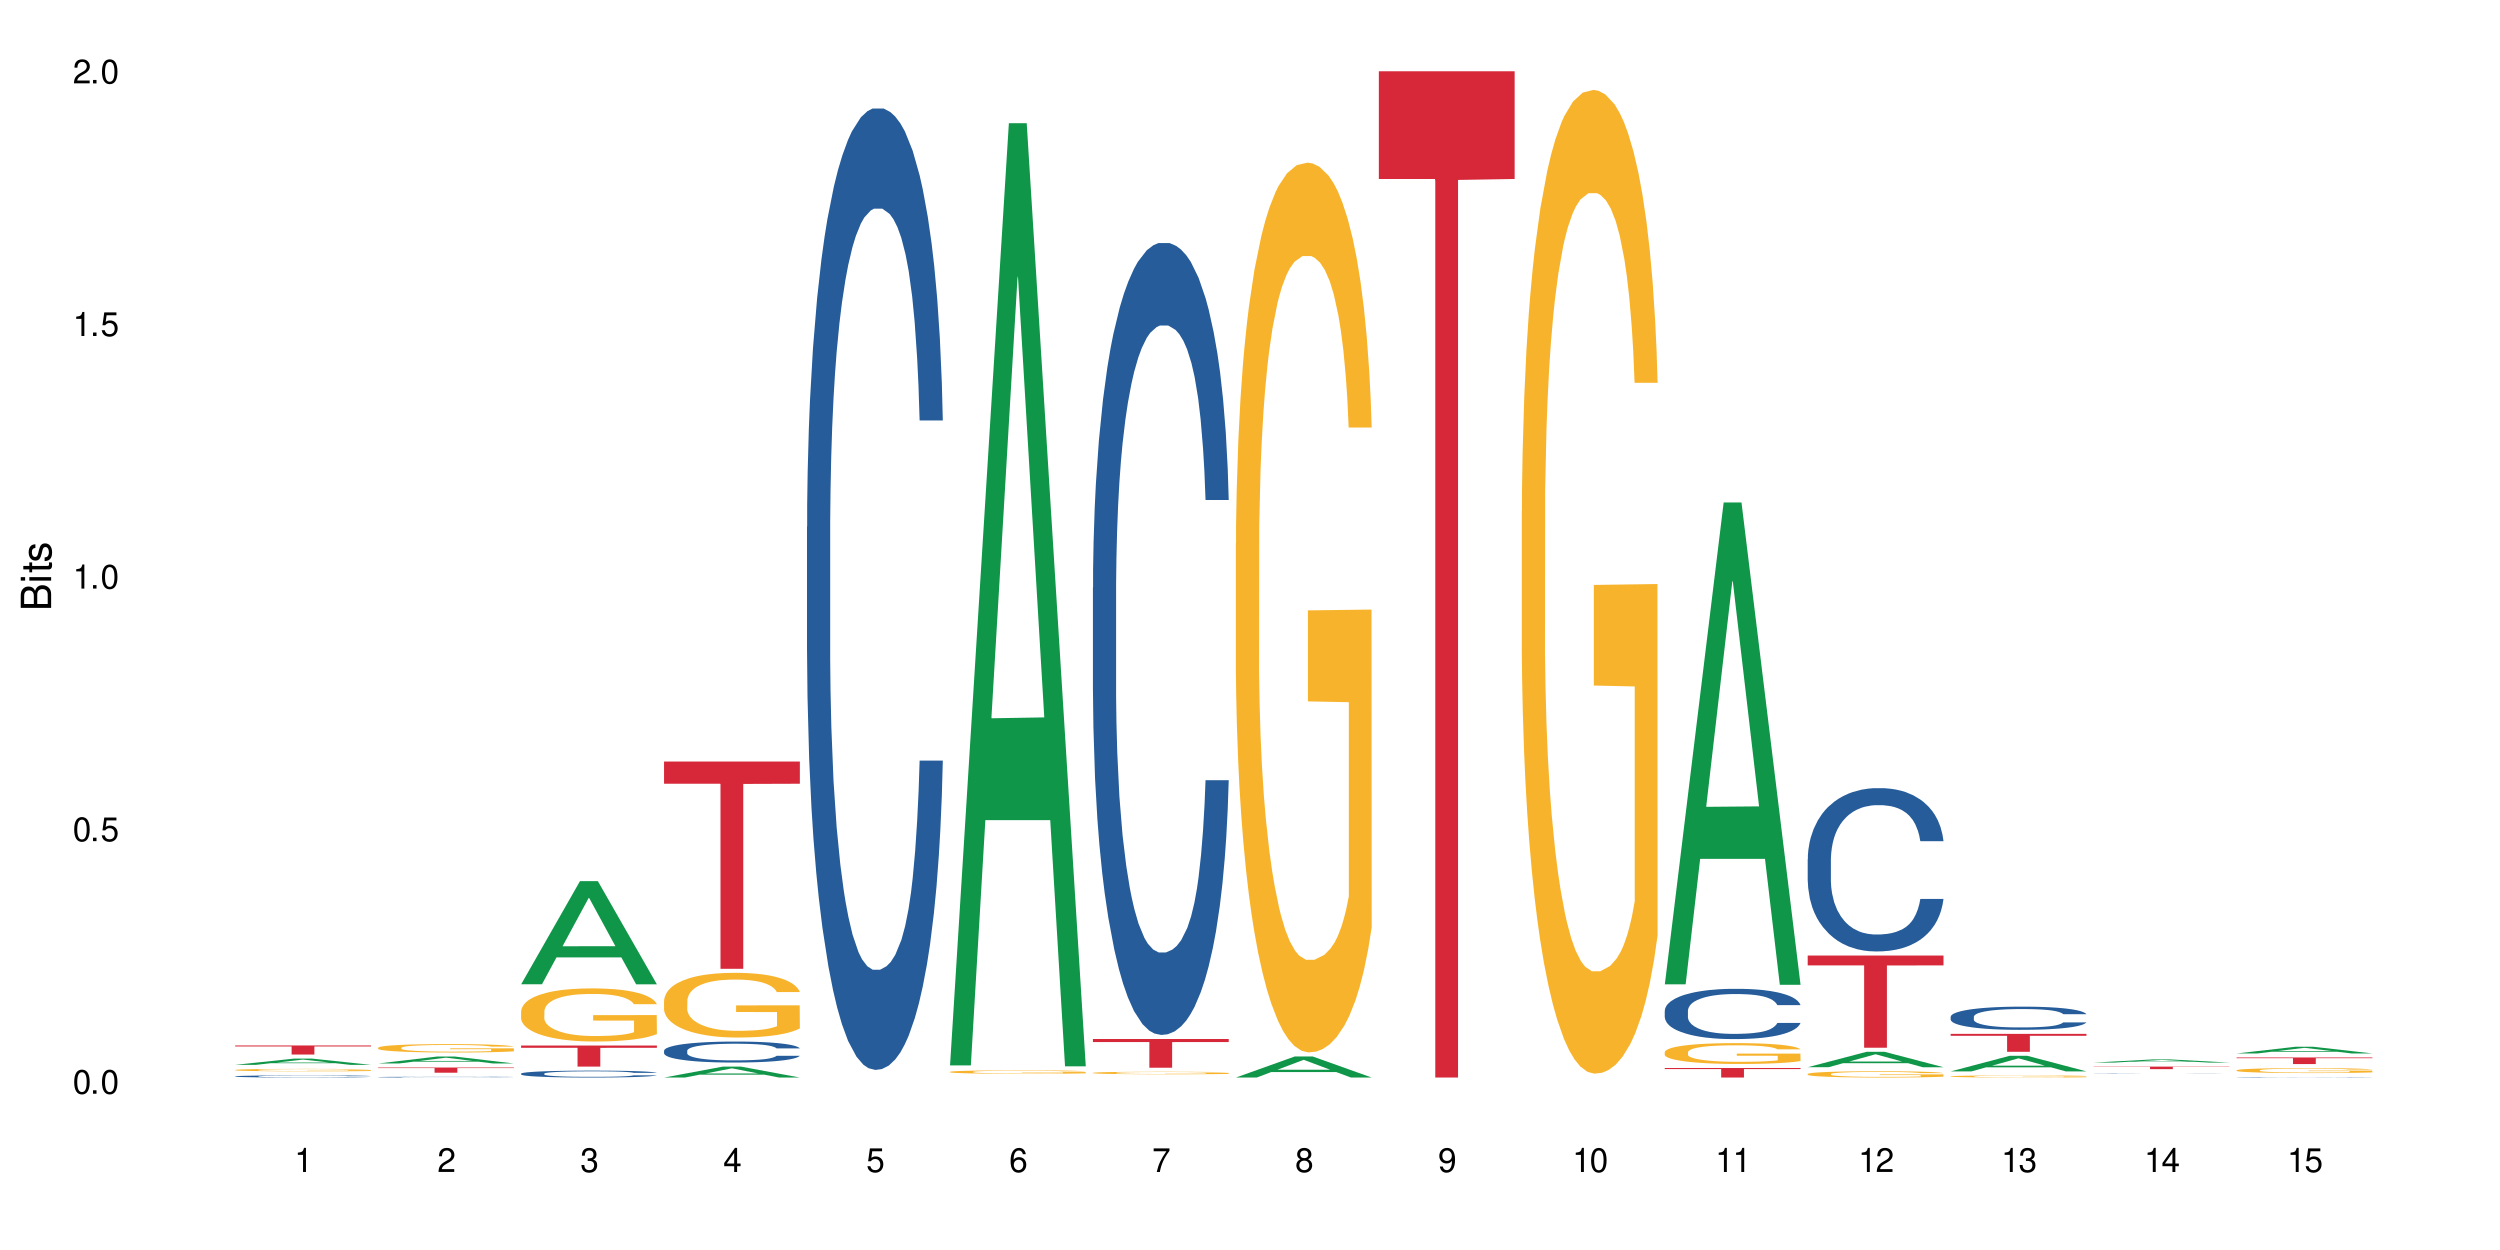 <?xml version="1.0" encoding="UTF-8"?>
<svg xmlns="http://www.w3.org/2000/svg" xmlns:xlink="http://www.w3.org/1999/xlink" width="720" height="360" viewBox="0 0 720 360">
<defs>
<g>
<g id="glyph-0-0">
</g>
<g id="glyph-0-1">
<path d="M 2.641 -6.938 C 2 -6.938 1.422 -6.656 1.078 -6.172 C 0.641 -5.562 0.406 -4.641 0.406 -3.359 C 0.406 -1.016 1.188 0.219 2.641 0.219 C 4.078 0.219 4.859 -1.016 4.859 -3.297 C 4.859 -4.641 4.656 -5.547 4.203 -6.172 C 3.844 -6.656 3.281 -6.938 2.641 -6.938 Z M 2.641 -6.188 C 3.547 -6.188 4 -5.25 4 -3.375 C 4 -1.406 3.562 -0.484 2.625 -0.484 C 1.734 -0.484 1.281 -1.438 1.281 -3.344 C 1.281 -5.25 1.734 -6.188 2.641 -6.188 Z M 2.641 -6.188 "/>
</g>
<g id="glyph-0-2">
<path d="M 1.828 -1 L 0.828 -1 L 0.828 0 L 1.828 0 Z M 1.828 -1 "/>
</g>
<g id="glyph-0-3">
<path d="M 4.562 -6.797 L 1.062 -6.797 L 0.547 -3.094 L 1.328 -3.094 C 1.719 -3.562 2.047 -3.734 2.578 -3.734 C 3.484 -3.734 4.062 -3.109 4.062 -2.094 C 4.062 -1.125 3.484 -0.531 2.578 -0.531 C 1.828 -0.531 1.375 -0.906 1.188 -1.672 L 0.328 -1.672 C 0.453 -1.109 0.547 -0.844 0.75 -0.594 C 1.125 -0.078 1.828 0.219 2.594 0.219 C 3.969 0.219 4.922 -0.781 4.922 -2.219 C 4.922 -3.562 4.031 -4.484 2.719 -4.484 C 2.25 -4.484 1.859 -4.359 1.469 -4.062 L 1.734 -5.969 L 4.562 -5.969 Z M 4.562 -6.797 "/>
</g>
<g id="glyph-0-4">
<path d="M 2.484 -4.938 L 2.484 0 L 3.328 0 L 3.328 -6.938 L 2.766 -6.938 C 2.469 -5.875 2.281 -5.734 0.984 -5.562 L 0.984 -4.938 Z M 2.484 -4.938 "/>
</g>
<g id="glyph-0-5">
<path d="M 4.859 -0.828 L 1.281 -0.828 C 1.359 -1.406 1.672 -1.781 2.5 -2.281 L 3.469 -2.828 C 4.406 -3.344 4.906 -4.062 4.906 -4.906 C 4.906 -5.484 4.672 -6.031 4.266 -6.406 C 3.859 -6.766 3.375 -6.938 2.719 -6.938 C 1.859 -6.938 1.219 -6.625 0.844 -6.031 C 0.609 -5.672 0.5 -5.234 0.484 -4.531 L 1.328 -4.531 C 1.359 -5.016 1.406 -5.281 1.531 -5.516 C 1.75 -5.938 2.188 -6.203 2.703 -6.203 C 3.469 -6.203 4.031 -5.641 4.031 -4.891 C 4.031 -4.344 3.719 -3.859 3.125 -3.516 L 2.234 -3 C 0.812 -2.172 0.406 -1.531 0.328 -0.016 L 4.859 -0.016 Z M 4.859 -0.828 "/>
</g>
<g id="glyph-0-6">
<path d="M 2.125 -3.188 L 2.578 -3.188 C 3.5 -3.188 3.984 -2.766 3.984 -1.922 C 3.984 -1.062 3.469 -0.531 2.594 -0.531 C 1.656 -0.531 1.203 -1 1.156 -2.016 L 0.312 -2.016 C 0.344 -1.453 0.438 -1.094 0.609 -0.781 C 0.953 -0.109 1.625 0.219 2.547 0.219 C 3.953 0.219 4.859 -0.625 4.859 -1.938 C 4.859 -2.828 4.516 -3.297 3.703 -3.594 C 4.344 -3.844 4.656 -4.328 4.656 -5.031 C 4.656 -6.219 3.875 -6.938 2.578 -6.938 C 1.203 -6.938 0.484 -6.172 0.453 -4.703 L 1.297 -4.703 C 1.312 -5.125 1.344 -5.359 1.453 -5.578 C 1.641 -5.969 2.062 -6.203 2.594 -6.203 C 3.344 -6.203 3.797 -5.75 3.797 -5 C 3.797 -4.516 3.609 -4.219 3.25 -4.047 C 3.016 -3.953 2.703 -3.922 2.125 -3.906 Z M 2.125 -3.188 "/>
</g>
<g id="glyph-0-7">
<path d="M 3.141 -1.672 L 3.141 0 L 3.984 0 L 3.984 -1.672 L 4.984 -1.672 L 4.984 -2.438 L 3.984 -2.438 L 3.984 -6.938 L 3.359 -6.938 L 0.266 -2.578 L 0.266 -1.672 Z M 3.141 -2.438 L 1 -2.438 L 3.141 -5.5 Z M 3.141 -2.438 "/>
</g>
<g id="glyph-0-8">
<path d="M 4.781 -5.125 C 4.609 -6.266 3.891 -6.938 2.844 -6.938 C 2.094 -6.938 1.422 -6.578 1.031 -5.953 C 0.594 -5.266 0.406 -4.422 0.406 -3.172 C 0.406 -2 0.578 -1.25 0.984 -0.641 C 1.359 -0.078 1.953 0.219 2.703 0.219 C 3.984 0.219 4.922 -0.75 4.922 -2.094 C 4.922 -3.375 4.062 -4.281 2.844 -4.281 C 2.172 -4.281 1.641 -4.031 1.281 -3.516 C 1.281 -5.234 1.828 -6.188 2.797 -6.188 C 3.391 -6.188 3.797 -5.797 3.938 -5.125 Z M 2.734 -3.531 C 3.547 -3.531 4.062 -2.953 4.062 -2.031 C 4.062 -1.156 3.484 -0.531 2.703 -0.531 C 1.922 -0.531 1.328 -1.188 1.328 -2.078 C 1.328 -2.938 1.906 -3.531 2.734 -3.531 Z M 2.734 -3.531 "/>
</g>
<g id="glyph-0-9">
<path d="M 4.984 -6.797 L 0.438 -6.797 L 0.438 -5.969 L 4.109 -5.969 C 2.5 -3.656 1.828 -2.234 1.328 0 L 2.219 0 C 2.594 -2.172 3.453 -4.047 4.984 -6.094 Z M 4.984 -6.797 "/>
</g>
<g id="glyph-0-10">
<path d="M 3.75 -3.656 C 4.469 -4.094 4.688 -4.438 4.688 -5.078 C 4.688 -6.172 3.844 -6.938 2.641 -6.938 C 1.438 -6.938 0.594 -6.172 0.594 -5.094 C 0.594 -4.438 0.812 -4.094 1.516 -3.656 C 0.734 -3.266 0.359 -2.703 0.359 -1.922 C 0.359 -0.656 1.281 0.219 2.641 0.219 C 3.984 0.219 4.922 -0.656 4.922 -1.922 C 4.922 -2.703 4.531 -3.266 3.75 -3.656 Z M 2.641 -6.188 C 3.359 -6.188 3.812 -5.75 3.812 -5.062 C 3.812 -4.406 3.344 -3.984 2.641 -3.984 C 1.922 -3.984 1.453 -4.406 1.453 -5.078 C 1.453 -5.75 1.922 -6.188 2.641 -6.188 Z M 2.641 -3.266 C 3.484 -3.266 4.062 -2.719 4.062 -1.906 C 4.062 -1.078 3.484 -0.531 2.625 -0.531 C 1.797 -0.531 1.219 -1.094 1.219 -1.906 C 1.219 -2.719 1.781 -3.266 2.641 -3.266 Z M 2.641 -3.266 "/>
</g>
<g id="glyph-0-11">
<path d="M 0.516 -1.578 C 0.672 -0.453 1.406 0.219 2.438 0.219 C 3.188 0.219 3.859 -0.141 4.266 -0.766 C 4.688 -1.453 4.891 -2.297 4.891 -3.547 C 4.891 -4.719 4.703 -5.453 4.312 -6.078 C 3.938 -6.641 3.344 -6.938 2.594 -6.938 C 1.297 -6.938 0.359 -5.969 0.359 -4.625 C 0.359 -3.344 1.234 -2.453 2.453 -2.453 C 3.094 -2.453 3.578 -2.672 4.016 -3.203 C 4 -1.484 3.469 -0.531 2.5 -0.531 C 1.906 -0.531 1.484 -0.906 1.359 -1.578 Z M 2.578 -6.203 C 3.375 -6.203 3.969 -5.531 3.969 -4.641 C 3.969 -3.797 3.391 -3.188 2.547 -3.188 C 1.734 -3.188 1.234 -3.766 1.234 -4.688 C 1.234 -5.562 1.797 -6.203 2.578 -6.203 Z M 2.578 -6.203 "/>
</g>
<g id="glyph-1-0">
</g>
<g id="glyph-1-1">
<path d="M 0 -0.953 L 0 -4.891 C 0 -5.719 -0.234 -6.344 -0.734 -6.797 C -1.188 -7.234 -1.812 -7.469 -2.5 -7.469 C -3.547 -7.469 -4.188 -7 -4.625 -5.875 C -4.984 -6.688 -5.625 -7.094 -6.531 -7.094 C -7.172 -7.094 -7.734 -6.859 -8.141 -6.391 C -8.562 -5.922 -8.75 -5.344 -8.75 -4.5 L -8.75 -0.953 Z M -4.984 -2.062 L -7.766 -2.062 L -7.766 -4.219 C -7.766 -4.844 -7.688 -5.203 -7.453 -5.5 C -7.219 -5.812 -6.859 -5.969 -6.375 -5.969 C -5.891 -5.969 -5.531 -5.812 -5.297 -5.5 C -5.062 -5.203 -4.984 -4.844 -4.984 -4.219 Z M -0.984 -2.062 L -4 -2.062 L -4 -4.781 C -4 -5.766 -3.438 -6.359 -2.484 -6.359 C -1.547 -6.359 -0.984 -5.766 -0.984 -4.781 Z M -0.984 -2.062 "/>
</g>
<g id="glyph-1-2">
<path d="M -6.281 -1.797 L -6.281 -0.797 L 0 -0.797 L 0 -1.797 Z M -8.75 -1.797 L -8.75 -0.797 L -7.484 -0.797 L -7.484 -1.797 Z M -8.75 -1.797 "/>
</g>
<g id="glyph-1-3">
<path d="M -6.281 -3.047 L -6.281 -2.016 L -8.016 -2.016 L -8.016 -1.016 L -6.281 -1.016 L -6.281 -0.172 L -5.469 -0.172 L -5.469 -1.016 L -0.719 -1.016 C -0.078 -1.016 0.281 -1.453 0.281 -2.234 C 0.281 -2.5 0.25 -2.719 0.188 -3.047 L -0.641 -3.047 C -0.609 -2.906 -0.594 -2.766 -0.594 -2.562 C -0.594 -2.141 -0.719 -2.016 -1.156 -2.016 L -5.469 -2.016 L -5.469 -3.047 Z M -6.281 -3.047 "/>
</g>
<g id="glyph-1-4">
<path d="M -4.531 -5.25 C -5.766 -5.25 -6.469 -4.422 -6.469 -2.969 C -6.469 -1.516 -5.719 -0.562 -4.547 -0.562 C -3.562 -0.562 -3.094 -1.062 -2.734 -2.562 L -2.516 -3.484 C -2.344 -4.188 -2.094 -4.469 -1.641 -4.469 C -1.047 -4.469 -0.641 -3.875 -0.641 -3 C -0.641 -2.453 -0.797 -2 -1.062 -1.75 C -1.25 -1.594 -1.422 -1.531 -1.875 -1.469 L -1.875 -0.406 C -0.422 -0.453 0.281 -1.266 0.281 -2.922 C 0.281 -4.5 -0.5 -5.516 -1.719 -5.516 C -2.656 -5.516 -3.172 -4.984 -3.469 -3.734 L -3.703 -2.766 C -3.891 -1.953 -4.156 -1.609 -4.594 -1.609 C -5.188 -1.609 -5.547 -2.125 -5.547 -2.938 C -5.547 -3.75 -5.203 -4.172 -4.531 -4.203 Z M -4.531 -5.25 "/>
</g>
</g>
</defs>
<rect x="-72" y="-36" width="864" height="432" fill="rgb(100%, 100%, 100%)" fill-opacity="1"/>
<path fill-rule="nonzero" fill="rgb(6.275%, 58.824%, 28.235%)" fill-opacity="1" d="M 67.73 306.676 L 67.773 306.672 L 84.695 304.875 L 89.836 304.875 L 106.844 306.676 L 100.867 306.676 L 96.605 306.207 L 77.926 306.207 L 73.75 306.676 L 67.73 306.676 L 79.723 306.012 L 94.895 306.012 L 87.328 305.168 L 87.246 305.168 L 87.16 305.172 L 79.684 306.012 L 79.723 306.012 Z M 67.73 306.676 "/>
<path fill-rule="nonzero" fill="rgb(14.51%, 36.078%, 60%)" fill-opacity="1" d="M 67.73 309.98 L 67.777 309.98 L 67.777 309.965 L 67.922 309.945 L 68.254 309.918 L 68.59 309.898 L 69.449 309.863 L 70.641 309.832 L 71.879 309.809 L 72.785 309.793 L 73.598 309.781 L 75.457 309.758 L 76.652 309.75 L 77.938 309.738 L 79.512 309.73 L 80.656 309.723 L 83.234 309.715 L 85.141 309.711 L 91.723 309.711 L 93.105 309.715 L 94.633 309.719 L 95.922 309.723 L 98.164 309.738 L 100.168 309.754 L 101.074 309.762 L 102.504 309.777 L 103.602 309.797 L 104.363 309.812 L 105.223 309.832 L 105.984 309.859 L 106.559 309.887 L 106.844 309.91 L 100.168 309.91 L 99.832 309.887 L 99.449 309.871 L 98.734 309.848 L 98.02 309.832 L 97.02 309.816 L 96.113 309.805 L 94.871 309.793 L 93.773 309.785 L 92.629 309.781 L 91.531 309.777 L 89.434 309.773 L 86.094 309.773 L 84.234 309.781 L 83.234 309.785 L 81.801 309.793 L 80.801 309.801 L 79.609 309.809 L 78.797 309.82 L 77.797 309.836 L 77.078 309.848 L 76.27 309.867 L 75.793 309.883 L 75.363 309.898 L 74.98 309.914 L 74.695 309.938 L 74.504 309.957 L 74.41 309.977 L 74.41 310.066 L 74.504 310.086 L 74.742 310.109 L 75.363 310.145 L 76.27 310.176 L 77.32 310.199 L 78.32 310.215 L 78.891 310.223 L 79.656 310.234 L 80.848 310.246 L 82.566 310.258 L 83.566 310.262 L 85.094 310.266 L 90.625 310.266 L 91.867 310.262 L 93.156 310.258 L 94.918 310.25 L 96.016 310.238 L 96.969 310.227 L 97.688 310.219 L 98.164 310.207 L 98.879 310.191 L 99.449 310.172 L 99.879 310.152 L 100.168 310.133 L 106.844 310.133 L 106.559 310.156 L 105.699 310.195 L 105.031 310.215 L 104.27 310.23 L 103.172 310.25 L 102.266 310.266 L 101.074 310.277 L 99.977 310.289 L 98.781 310.297 L 97.02 310.309 L 95.875 310.316 L 94.633 310.32 L 93.156 310.324 L 91.293 310.328 L 89.289 310.332 L 85.426 310.332 L 83.949 310.328 L 81.992 310.324 L 79.559 310.312 L 77.797 310.305 L 76.414 310.293 L 75.219 310.281 L 73.883 310.266 L 72.168 310.238 L 71.117 310.223 L 70.402 310.203 L 69.59 310.184 L 69.02 310.164 L 68.352 310.129 L 67.875 310.09 L 67.73 310.059 Z M 67.73 309.98 "/>
<path fill-rule="nonzero" fill="rgb(96.863%, 70.196%, 16.863%)" fill-opacity="1" d="M 67.73 308.141 L 67.777 308.141 L 67.777 308.129 L 67.969 308.102 L 68.445 308.059 L 69.066 308.027 L 69.734 308 L 70.164 307.988 L 70.879 307.969 L 71.5 307.953 L 73.074 307.926 L 75.078 307.898 L 76.172 307.887 L 77.414 307.875 L 79.18 307.863 L 79.988 307.859 L 82.469 307.848 L 85.285 307.844 L 88.383 307.84 L 89.816 307.84 L 91.77 307.844 L 94.441 307.852 L 95.969 307.855 L 97.16 307.863 L 98.402 307.871 L 99.926 307.887 L 101.359 307.898 L 102.504 307.914 L 103.648 307.934 L 104.602 307.957 L 105.414 307.977 L 106.129 308.004 L 106.559 308.027 L 106.844 308.051 L 100.215 308.051 L 99.832 308.027 L 99.402 308.012 L 98.688 307.988 L 97.973 307.973 L 97.258 307.961 L 95.922 307.945 L 94.777 307.934 L 93.344 307.926 L 91.961 307.918 L 90.387 307.914 L 86.906 307.914 L 84.617 307.918 L 83.281 307.926 L 82.328 307.93 L 80.992 307.938 L 80.18 307.945 L 79.703 307.953 L 78.273 307.973 L 77.32 307.988 L 76.793 308.004 L 76.125 308.02 L 75.648 308.039 L 75.125 308.066 L 74.84 308.082 L 74.457 308.129 L 74.41 308.242 L 74.551 308.27 L 74.84 308.293 L 75.219 308.316 L 75.793 308.344 L 76.363 308.359 L 77.367 308.387 L 78.227 308.402 L 78.891 308.414 L 80.18 308.43 L 80.703 308.438 L 81.945 308.449 L 83.234 308.457 L 84.809 308.465 L 86 308.469 L 87.906 308.473 L 90.34 308.473 L 93.203 308.469 L 95.016 308.461 L 96.254 308.457 L 97.066 308.453 L 98.066 308.445 L 98.781 308.441 L 99.449 308.434 L 100.262 308.422 L 100.262 308.27 L 88.48 308.266 L 88.48 308.195 L 106.797 308.195 L 106.844 308.445 L 105.844 308.465 L 104.602 308.48 L 103.41 308.492 L 102.168 308.504 L 100.406 308.516 L 98.973 308.523 L 96.781 308.531 L 94.777 308.539 L 92.676 308.543 L 90.816 308.543 L 88.621 308.547 L 86.668 308.543 L 84.57 308.539 L 82.898 308.535 L 81.371 308.527 L 79.848 308.52 L 77.938 308.508 L 76.699 308.496 L 74.121 308.465 L 72.977 308.449 L 71.453 308.418 L 70.641 308.398 L 69.879 308.379 L 69.305 308.359 L 68.781 308.336 L 68.398 308.316 L 68.016 308.285 L 67.828 308.262 L 67.73 308.242 Z M 67.73 308.141 "/>
<path fill-rule="nonzero" fill="rgb(83.922%, 15.686%, 22.353%)" fill-opacity="1" d="M 67.73 301.098 L 106.844 301.098 L 106.844 301.379 L 90.543 301.379 L 90.543 303.711 L 83.984 303.711 L 83.984 301.383 L 83.891 301.379 L 67.73 301.379 Z M 67.73 301.098 "/>
<path fill-rule="nonzero" fill="rgb(6.275%, 58.824%, 28.235%)" fill-opacity="1" d="M 108.902 306.281 L 108.945 306.281 L 125.867 304.285 L 131.008 304.285 L 148.016 306.285 L 142.039 306.285 L 137.777 305.762 L 119.098 305.762 L 114.922 306.281 L 108.902 306.281 L 120.895 305.547 L 136.062 305.547 L 128.5 304.613 L 128.418 304.609 L 128.332 304.617 L 120.855 305.547 L 120.895 305.547 Z M 108.902 306.281 "/>
<path fill-rule="nonzero" fill="rgb(14.51%, 36.078%, 60%)" fill-opacity="1" d="M 108.902 310.203 L 108.949 310.203 L 108.949 310.199 L 109.094 310.191 L 109.426 310.18 L 109.762 310.176 L 110.621 310.16 L 111.812 310.148 L 113.051 310.141 L 113.957 310.137 L 114.77 310.133 L 116.629 310.125 L 117.82 310.121 L 119.109 310.117 L 120.684 310.113 L 121.828 310.109 L 124.406 310.105 L 134.277 310.105 L 135.805 310.109 L 137.094 310.109 L 139.336 310.113 L 141.336 310.121 L 142.242 310.125 L 143.676 310.129 L 144.773 310.137 L 145.535 310.141 L 146.395 310.148 L 147.156 310.16 L 147.73 310.168 L 148.016 310.18 L 141.336 310.18 L 141.004 310.172 L 140.621 310.164 L 139.191 310.148 L 138.191 310.145 L 137.285 310.141 L 136.043 310.137 L 134.945 310.133 L 133.801 310.133 L 132.703 310.129 L 125.406 310.129 L 124.406 310.133 L 122.973 310.137 L 121.973 310.137 L 120.781 310.141 L 119.969 310.145 L 118.969 310.152 L 118.25 310.156 L 117.441 310.164 L 116.965 310.168 L 116.535 310.172 L 116.152 310.18 L 115.867 310.188 L 115.676 310.195 L 115.582 310.203 L 115.582 310.234 L 115.676 310.242 L 115.914 310.25 L 116.535 310.266 L 117.441 310.273 L 118.488 310.285 L 119.492 310.289 L 120.062 310.293 L 120.828 310.297 L 122.02 310.301 L 123.738 310.305 L 124.738 310.305 L 126.266 310.309 L 133.039 310.309 L 134.324 310.305 L 136.09 310.301 L 137.188 310.297 L 138.141 310.293 L 138.859 310.289 L 139.336 310.285 L 140.051 310.281 L 140.621 310.273 L 141.051 310.266 L 141.336 310.258 L 148.016 310.258 L 147.73 310.266 L 147.301 310.277 L 146.871 310.281 L 146.203 310.289 L 145.441 310.297 L 144.344 310.301 L 143.438 310.309 L 142.242 310.312 L 141.148 310.316 L 139.953 310.32 L 138.191 310.324 L 137.043 310.328 L 134.324 310.328 L 132.465 310.332 L 125.121 310.332 L 123.164 310.328 L 120.73 310.324 L 118.969 310.32 L 117.582 310.316 L 116.391 310.312 L 115.055 310.309 L 113.34 310.297 L 112.289 310.293 L 111.574 310.285 L 110.762 310.277 L 110.191 310.27 L 109.523 310.258 L 109.047 310.242 L 108.902 310.234 Z M 108.902 310.203 "/>
<path fill-rule="nonzero" fill="rgb(96.863%, 70.196%, 16.863%)" fill-opacity="1" d="M 108.902 301.738 L 108.949 301.738 L 108.949 301.691 L 109.141 301.594 L 109.617 301.457 L 110.238 301.344 L 110.906 301.254 L 111.336 301.207 L 112.051 301.141 L 112.672 301.094 L 114.246 300.996 L 116.25 300.902 L 117.344 300.863 L 118.586 300.824 L 120.352 300.781 L 121.16 300.766 L 123.641 300.73 L 126.457 300.711 L 129.555 300.703 L 130.988 300.703 L 132.941 300.715 L 135.613 300.738 L 137.141 300.762 L 138.332 300.781 L 139.574 300.812 L 141.098 300.855 L 142.531 300.906 L 143.676 300.961 L 144.82 301.027 L 145.773 301.098 L 146.586 301.176 L 147.301 301.27 L 147.73 301.344 L 148.016 301.422 L 141.387 301.422 L 141.004 301.344 L 140.574 301.285 L 139.859 301.215 L 139.145 301.16 L 138.43 301.117 L 137.094 301.059 L 135.949 301.023 L 134.516 300.996 L 133.133 300.973 L 131.559 300.961 L 130.605 300.957 L 128.078 300.957 L 125.789 300.973 L 124.453 300.988 L 123.5 301.008 L 122.164 301.039 L 121.352 301.066 L 120.875 301.086 L 119.445 301.152 L 118.488 301.215 L 117.965 301.258 L 117.297 301.324 L 116.82 301.383 L 116.297 301.473 L 116.008 301.539 L 115.629 301.688 L 115.582 302.086 L 115.723 302.168 L 116.008 302.262 L 116.391 302.34 L 116.965 302.426 L 117.535 302.488 L 118.539 302.574 L 119.395 302.633 L 120.062 302.668 L 121.352 302.73 L 121.875 302.75 L 123.117 302.789 L 124.406 302.82 L 125.98 302.848 L 127.172 302.859 L 129.078 302.871 L 131.512 302.871 L 134.375 302.855 L 136.188 302.84 L 137.426 302.82 L 138.238 302.805 L 139.238 302.781 L 139.953 302.762 L 140.621 302.734 L 141.434 302.699 L 141.434 302.168 L 129.652 302.168 L 129.652 301.922 L 147.969 301.918 L 148.016 302.781 L 147.016 302.84 L 145.773 302.898 L 144.582 302.945 L 143.34 302.98 L 141.578 303.023 L 140.145 303.051 L 137.949 303.082 L 135.949 303.102 L 133.848 303.113 L 131.988 303.121 L 129.793 303.121 L 127.84 303.117 L 125.742 303.105 L 124.07 303.086 L 122.543 303.066 L 121.02 303.035 L 119.109 302.988 L 117.871 302.953 L 116.582 302.906 L 115.293 302.852 L 114.148 302.789 L 113.387 302.746 L 112.625 302.691 L 111.812 302.625 L 111.051 302.551 L 110.477 302.48 L 109.953 302.402 L 109.57 302.332 L 109.188 302.23 L 108.996 302.152 L 108.902 302.082 Z M 108.902 301.738 "/>
<path fill-rule="nonzero" fill="rgb(83.922%, 15.686%, 22.353%)" fill-opacity="1" d="M 108.902 307.449 L 148.016 307.449 L 148.016 307.609 L 131.715 307.609 L 131.715 308.941 L 125.156 308.941 L 125.156 307.609 L 108.902 307.609 Z M 108.902 307.449 "/>
<path fill-rule="nonzero" fill="rgb(6.275%, 58.824%, 28.235%)" fill-opacity="1" d="M 150.074 283.469 L 150.117 283.438 L 167.039 253.762 L 172.18 253.762 L 189.188 283.496 L 183.211 283.496 L 178.949 275.734 L 160.27 275.734 L 156.09 283.469 L 150.074 283.469 L 162.066 272.523 L 177.234 272.496 L 169.672 258.621 L 169.59 258.594 L 169.504 258.676 L 162.027 272.496 L 162.066 272.523 Z M 150.074 283.469 "/>
<path fill-rule="nonzero" fill="rgb(14.51%, 36.078%, 60%)" fill-opacity="1" d="M 150.074 309.207 L 150.121 309.203 L 150.121 309.16 L 150.266 309.09 L 150.598 309.004 L 150.934 308.945 L 151.793 308.836 L 152.984 308.734 L 154.223 308.652 L 155.129 308.605 L 155.941 308.57 L 157.801 308.5 L 158.992 308.465 L 160.281 308.438 L 161.855 308.406 L 163 308.387 L 165.578 308.355 L 167.484 308.344 L 168.965 308.34 L 172.16 308.34 L 174.066 308.348 L 175.449 308.355 L 176.977 308.371 L 178.266 308.387 L 180.508 308.426 L 182.508 308.477 L 183.414 308.508 L 184.848 308.562 L 185.945 308.617 L 186.707 308.664 L 187.566 308.734 L 188.328 308.816 L 188.902 308.906 L 189.188 308.984 L 182.508 308.984 L 182.176 308.914 L 181.793 308.855 L 181.078 308.781 L 180.363 308.73 L 179.359 308.676 L 178.453 308.641 L 177.215 308.605 L 176.117 308.586 L 174.973 308.57 L 173.875 308.559 L 171.777 308.547 L 169.344 308.547 L 168.438 308.551 L 166.578 308.566 L 165.578 308.578 L 164.145 308.602 L 163.145 308.625 L 161.953 308.664 L 161.141 308.695 L 160.137 308.742 L 159.422 308.785 L 158.613 308.844 L 158.137 308.891 L 157.707 308.941 L 157.324 309 L 157.039 309.062 L 156.848 309.133 L 156.754 309.195 L 156.754 309.48 L 156.848 309.547 L 157.086 309.621 L 157.707 309.734 L 158.613 309.828 L 159.66 309.906 L 160.664 309.961 L 161.234 309.984 L 162 310.016 L 163.191 310.051 L 164.91 310.09 L 165.91 310.102 L 167.438 310.117 L 169.012 310.125 L 171.109 310.125 L 172.969 310.117 L 174.211 310.109 L 175.496 310.094 L 177.262 310.062 L 178.359 310.035 L 179.312 310 L 180.027 309.965 L 180.508 309.934 L 181.223 309.879 L 181.793 309.816 L 182.223 309.754 L 182.508 309.691 L 189.188 309.691 L 188.902 309.766 L 188.473 309.836 L 188.043 309.887 L 187.375 309.953 L 186.613 310.008 L 185.516 310.07 L 184.609 310.113 L 183.414 310.16 L 182.32 310.195 L 181.125 310.227 L 179.359 310.262 L 178.215 310.281 L 176.977 310.297 L 175.496 310.312 L 173.637 310.324 L 171.633 310.332 L 169.773 310.332 L 167.77 310.328 L 166.293 310.32 L 164.336 310.305 L 161.902 310.273 L 160.137 310.238 L 158.754 310.203 L 157.562 310.168 L 156.227 310.117 L 154.512 310.039 L 153.461 309.977 L 152.746 309.926 L 151.934 309.852 L 151.363 309.789 L 150.695 309.688 L 150.219 309.559 L 150.074 309.457 Z M 150.074 309.207 "/>
<path fill-rule="nonzero" fill="rgb(96.863%, 70.196%, 16.863%)" fill-opacity="1" d="M 150.074 291.211 L 150.121 291.199 L 150.121 290.918 L 150.312 290.289 L 150.789 289.422 L 151.41 288.711 L 152.078 288.152 L 152.508 287.859 L 153.223 287.438 L 153.844 287.133 L 155.418 286.504 L 157.418 285.918 L 158.516 285.664 L 159.758 285.426 L 161.523 285.16 L 162.332 285.062 L 164.812 284.84 L 167.629 284.699 L 170.727 284.66 L 172.16 284.672 L 174.113 284.73 L 176.785 284.883 L 178.312 285.023 L 179.504 285.16 L 180.746 285.344 L 182.27 285.625 L 183.703 285.957 L 184.848 286.293 L 185.992 286.715 L 186.945 287.16 L 187.758 287.648 L 188.473 288.234 L 188.902 288.727 L 189.188 289.215 L 182.559 289.215 L 182.176 288.727 L 181.746 288.348 L 181.031 287.887 L 180.316 287.551 L 179.602 287.285 L 178.266 286.922 L 177.121 286.699 L 175.688 286.504 L 174.305 286.379 L 172.73 286.293 L 171.777 286.266 L 169.25 286.266 L 166.961 286.363 L 165.625 286.477 L 164.672 286.586 L 163.336 286.797 L 162.523 286.965 L 162.047 287.074 L 160.617 287.508 L 159.66 287.902 L 159.137 288.164 L 158.469 288.586 L 157.992 288.961 L 157.469 289.52 L 157.18 289.941 L 156.801 290.891 L 156.754 293.406 L 156.895 293.938 L 157.18 294.508 L 157.562 295.012 L 158.137 295.543 L 158.707 295.949 L 159.711 296.492 L 160.566 296.855 L 161.234 297.094 L 162.523 297.473 L 163.047 297.598 L 164.289 297.848 L 165.578 298.043 L 167.148 298.211 L 168.344 298.297 L 170.25 298.367 L 172.684 298.367 L 175.547 298.281 L 177.359 298.172 L 178.598 298.059 L 179.41 297.961 L 180.41 297.809 L 181.125 297.668 L 181.793 297.512 L 182.605 297.277 L 182.605 293.938 L 170.824 293.922 L 170.824 292.359 L 189.141 292.344 L 189.188 297.809 L 188.188 298.184 L 186.945 298.547 L 185.754 298.828 L 184.512 299.062 L 182.746 299.328 L 181.316 299.496 L 179.121 299.691 L 177.121 299.82 L 175.02 299.902 L 173.16 299.945 L 170.965 299.957 L 169.012 299.93 L 166.91 299.848 L 165.242 299.734 L 163.715 299.594 L 162.191 299.414 L 160.281 299.121 L 159.043 298.883 L 157.754 298.59 L 156.465 298.238 L 155.32 297.863 L 154.559 297.57 L 153.793 297.234 L 152.984 296.816 L 152.219 296.34 L 151.648 295.906 L 151.125 295.418 L 150.742 294.957 L 150.359 294.328 L 150.168 293.824 L 150.074 293.391 Z M 150.074 291.211 "/>
<path fill-rule="nonzero" fill="rgb(83.922%, 15.686%, 22.353%)" fill-opacity="1" d="M 150.074 301.121 L 189.188 301.121 L 189.188 301.77 L 172.887 301.777 L 172.887 307.176 L 166.328 307.176 L 166.328 301.781 L 166.234 301.77 L 150.074 301.77 Z M 150.074 301.121 "/>
<path fill-rule="nonzero" fill="rgb(6.275%, 58.824%, 28.235%)" fill-opacity="1" d="M 191.246 310.328 L 191.289 310.328 L 208.211 307.176 L 213.352 307.176 L 230.359 310.332 L 224.383 310.332 L 220.121 309.508 L 201.441 309.508 L 197.262 310.328 L 191.246 310.328 L 203.238 309.168 L 218.406 309.164 L 210.844 307.691 L 210.762 307.688 L 210.676 307.699 L 203.195 309.164 L 203.238 309.168 Z M 191.246 310.328 "/>
<path fill-rule="nonzero" fill="rgb(14.51%, 36.078%, 60%)" fill-opacity="1" d="M 191.246 302.602 L 191.293 302.598 L 191.293 302.465 L 191.438 302.254 L 191.77 301.988 L 192.105 301.809 L 192.965 301.48 L 194.156 301.168 L 195.395 300.926 L 196.301 300.781 L 197.113 300.672 L 198.973 300.465 L 200.164 300.363 L 201.453 300.27 L 203.027 300.176 L 204.172 300.117 L 206.746 300.031 L 208.656 299.992 L 210.133 299.977 L 213.332 299.977 L 215.238 299.996 L 216.621 300.023 L 218.148 300.07 L 219.438 300.117 L 221.676 300.238 L 223.68 300.395 L 224.586 300.484 L 226.02 300.652 L 227.117 300.82 L 227.879 300.965 L 228.738 301.168 L 229.5 301.414 L 230.074 301.695 L 230.359 301.934 L 223.68 301.934 L 223.348 301.715 L 222.965 301.543 L 222.25 301.316 L 221.535 301.156 L 220.531 300.996 L 219.625 300.891 L 218.387 300.785 L 217.289 300.719 L 216.145 300.672 L 215.047 300.637 L 212.949 300.605 L 210.516 300.605 L 209.609 300.617 L 207.75 300.66 L 206.746 300.699 L 205.316 300.777 L 204.316 300.848 L 203.121 300.957 L 202.312 301.051 L 201.309 301.195 L 200.594 301.32 L 199.785 301.504 L 199.309 301.641 L 198.879 301.797 L 198.496 301.977 L 198.211 302.172 L 198.02 302.375 L 197.922 302.574 L 197.922 303.43 L 198.02 303.629 L 198.258 303.859 L 198.879 304.195 L 199.785 304.488 L 200.832 304.723 L 201.836 304.887 L 202.406 304.965 L 203.172 305.051 L 204.363 305.164 L 206.082 305.273 L 207.082 305.316 L 208.609 305.359 L 210.184 305.383 L 212.281 305.383 L 214.141 305.359 L 215.383 305.332 L 216.668 305.289 L 218.434 305.195 L 219.531 305.105 L 220.484 305.004 L 221.199 304.898 L 221.676 304.809 L 222.395 304.637 L 222.965 304.449 L 223.395 304.258 L 223.68 304.07 L 230.359 304.07 L 230.074 304.289 L 229.645 304.504 L 229.215 304.664 L 228.547 304.859 L 227.781 305.031 L 226.688 305.223 L 225.781 305.352 L 224.586 305.488 L 223.488 305.594 L 222.297 305.688 L 220.531 305.797 L 219.387 305.852 L 218.148 305.902 L 216.668 305.945 L 214.809 305.984 L 212.805 306.008 L 210.945 306.012 L 208.941 306 L 207.465 305.98 L 205.508 305.93 L 203.074 305.828 L 201.309 305.727 L 199.926 305.621 L 198.734 305.512 L 197.398 305.359 L 195.684 305.117 L 194.633 304.93 L 193.918 304.777 L 193.105 304.562 L 192.535 304.367 L 191.867 304.059 L 191.391 303.668 L 191.246 303.363 Z M 191.246 302.602 "/>
<path fill-rule="nonzero" fill="rgb(96.863%, 70.196%, 16.863%)" fill-opacity="1" d="M 191.246 288.156 L 191.293 288.141 L 191.293 287.801 L 191.484 287.031 L 191.961 285.977 L 192.582 285.109 L 193.25 284.43 L 193.68 284.07 L 194.395 283.562 L 195.016 283.188 L 196.59 282.422 L 198.59 281.707 L 199.688 281.398 L 200.93 281.109 L 202.695 280.785 L 203.504 280.668 L 205.984 280.395 L 208.801 280.227 L 211.898 280.172 L 213.332 280.191 L 215.285 280.258 L 217.957 280.445 L 219.484 280.617 L 220.676 280.785 L 221.918 281.008 L 223.441 281.348 L 224.875 281.758 L 226.02 282.164 L 227.164 282.676 L 228.117 283.219 L 228.93 283.816 L 229.645 284.531 L 230.074 285.125 L 230.359 285.723 L 223.73 285.723 L 223.348 285.125 L 222.918 284.668 L 222.203 284.105 L 221.488 283.695 L 220.77 283.375 L 219.438 282.93 L 218.293 282.66 L 216.859 282.422 L 215.477 282.266 L 213.902 282.164 L 212.949 282.133 L 210.422 282.133 L 208.133 282.25 L 206.797 282.387 L 205.84 282.523 L 204.508 282.777 L 203.695 282.98 L 203.219 283.117 L 201.789 283.645 L 200.832 284.121 L 200.309 284.445 L 199.641 284.957 L 199.164 285.418 L 198.641 286.098 L 198.352 286.609 L 197.973 287.766 L 197.922 290.828 L 198.066 291.477 L 198.352 292.172 L 198.734 292.785 L 199.309 293.434 L 199.879 293.926 L 200.883 294.59 L 201.738 295.031 L 202.406 295.32 L 203.695 295.781 L 204.219 295.934 L 205.461 296.242 L 206.746 296.48 L 208.32 296.684 L 209.516 296.785 L 211.422 296.871 L 213.855 296.871 L 216.719 296.77 L 218.531 296.633 L 219.77 296.496 L 220.582 296.379 L 221.582 296.191 L 222.297 296.02 L 222.965 295.832 L 223.777 295.543 L 223.777 291.477 L 211.996 291.457 L 211.996 289.551 L 230.312 289.535 L 230.359 296.191 L 229.355 296.648 L 228.117 297.094 L 226.926 297.434 L 225.684 297.723 L 223.918 298.047 L 222.488 298.25 L 220.293 298.488 L 218.293 298.641 L 216.191 298.742 L 214.332 298.793 L 212.137 298.812 L 210.184 298.777 L 208.082 298.676 L 206.414 298.539 L 204.887 298.367 L 203.359 298.148 L 201.453 297.789 L 200.215 297.5 L 198.926 297.145 L 197.637 296.719 L 196.492 296.258 L 195.73 295.902 L 194.965 295.492 L 194.156 294.98 L 193.391 294.402 L 192.82 293.875 L 192.297 293.281 L 191.914 292.719 L 191.531 291.953 L 191.34 291.34 L 191.246 290.812 Z M 191.246 288.156 "/>
<path fill-rule="nonzero" fill="rgb(83.922%, 15.686%, 22.353%)" fill-opacity="1" d="M 191.246 219.328 L 230.359 219.328 L 230.359 225.715 L 214.059 225.773 L 214.059 279.008 L 207.5 279.008 L 207.5 225.828 L 207.402 225.715 L 191.246 225.715 Z M 191.246 219.328 "/>
<path fill-rule="nonzero" fill="rgb(14.51%, 36.078%, 60%)" fill-opacity="1" d="M 232.418 151.727 L 232.465 151.473 L 232.465 145.398 L 232.609 135.781 L 232.941 123.633 L 233.277 115.281 L 234.133 100.348 L 235.328 85.922 L 236.566 74.785 L 237.473 68.203 L 238.285 63.145 L 240.145 53.777 L 241.336 48.969 L 242.625 44.668 L 244.199 40.363 L 245.344 37.832 L 247.918 33.785 L 249.828 32.012 L 251.305 31.254 L 254.504 31.254 L 256.41 32.266 L 257.793 33.531 L 259.32 35.555 L 260.609 37.832 L 262.848 43.402 L 264.852 50.488 L 265.758 54.539 L 267.191 62.383 L 268.285 69.977 L 269.051 76.559 L 269.91 85.922 L 270.672 97.312 L 271.246 110.219 L 271.531 121.102 L 264.852 121.102 L 264.52 110.98 L 264.137 103.133 L 263.422 92.754 L 262.707 85.414 L 261.703 78.074 L 260.797 73.266 L 259.559 68.457 L 258.461 65.422 L 257.316 63.145 L 256.219 61.625 L 254.121 60.105 L 251.688 60.105 L 250.781 60.613 L 248.922 62.637 L 247.918 64.41 L 246.488 67.953 L 245.488 71.242 L 244.293 76.305 L 243.484 80.605 L 242.48 87.188 L 241.766 93.008 L 240.957 101.359 L 240.48 107.688 L 240.051 114.773 L 239.668 123.129 L 239.383 131.984 L 239.191 141.352 L 239.094 150.461 L 239.094 189.691 L 239.191 198.805 L 239.43 209.434 L 240.051 224.875 L 240.957 238.289 L 242.004 248.918 L 243.008 256.512 L 243.578 260.055 L 244.344 264.105 L 245.535 269.164 L 247.25 274.227 L 248.254 276.254 L 249.781 278.277 L 251.355 279.289 L 253.453 279.289 L 255.312 278.277 L 256.555 277.012 L 257.84 274.988 L 259.605 270.684 L 260.703 266.633 L 261.656 261.824 L 262.371 257.016 L 262.848 252.969 L 263.566 245.121 L 264.137 236.516 L 264.566 227.656 L 264.852 219.051 L 271.531 219.051 L 271.246 229.176 L 270.816 239.047 L 270.387 246.387 L 269.719 255.246 L 268.953 263.09 L 267.859 271.949 L 266.953 277.77 L 265.758 284.098 L 264.66 288.906 L 263.469 293.211 L 261.703 298.273 L 260.559 300.805 L 259.32 303.082 L 257.84 305.105 L 255.98 306.879 L 253.977 307.891 L 252.117 308.145 L 250.113 307.637 L 248.637 306.625 L 246.68 304.348 L 244.246 299.789 L 242.48 294.98 L 241.098 290.172 L 239.906 285.109 L 238.57 278.277 L 236.852 267.141 L 235.805 258.535 L 235.09 251.449 L 234.277 241.578 L 233.707 232.719 L 233.039 218.547 L 232.559 200.574 L 232.418 186.656 Z M 232.418 151.727 "/>
<path fill-rule="nonzero" fill="rgb(6.275%, 58.824%, 28.235%)" fill-opacity="1" d="M 273.59 306.844 L 273.629 306.586 L 290.555 35.473 L 295.695 35.473 L 312.703 307.098 L 306.727 307.098 L 302.465 236.195 L 283.785 236.195 L 279.605 306.844 L 273.59 306.844 L 285.582 206.863 L 300.75 206.609 L 293.188 79.852 L 293.105 79.598 L 293.02 80.363 L 285.539 206.609 L 285.582 206.863 Z M 273.59 306.844 "/>
<path fill-rule="nonzero" fill="rgb(96.863%, 70.196%, 16.863%)" fill-opacity="1" d="M 273.59 308.688 L 273.637 308.688 L 273.637 308.668 L 273.828 308.629 L 274.305 308.57 L 274.926 308.523 L 275.594 308.488 L 276.023 308.469 L 276.738 308.441 L 277.355 308.422 L 278.93 308.383 L 280.934 308.344 L 282.031 308.328 L 283.273 308.312 L 285.035 308.293 L 285.848 308.289 L 288.328 308.273 L 291.141 308.266 L 294.242 308.262 L 295.672 308.262 L 297.629 308.266 L 300.301 308.277 L 301.828 308.285 L 303.02 308.293 L 304.258 308.305 L 305.785 308.324 L 307.215 308.348 L 308.363 308.367 L 309.508 308.395 L 310.461 308.426 L 311.27 308.457 L 311.988 308.492 L 312.414 308.527 L 312.703 308.559 L 306.07 308.559 L 305.691 308.527 L 305.262 308.5 L 304.547 308.473 L 303.832 308.449 L 303.113 308.434 L 301.777 308.41 L 300.633 308.395 L 299.203 308.383 L 297.82 308.375 L 296.246 308.367 L 292.766 308.367 L 290.473 308.371 L 289.141 308.379 L 288.184 308.387 L 286.848 308.398 L 286.039 308.41 L 285.562 308.418 L 284.129 308.445 L 283.176 308.473 L 282.652 308.488 L 281.984 308.516 L 281.508 308.539 L 280.98 308.578 L 280.695 308.605 L 280.316 308.664 L 280.266 308.828 L 280.41 308.863 L 280.695 308.902 L 281.078 308.934 L 281.648 308.969 L 282.223 308.992 L 283.223 309.031 L 284.082 309.055 L 284.75 309.07 L 286.039 309.094 L 286.562 309.102 L 287.805 309.117 L 289.09 309.129 L 290.664 309.141 L 291.859 309.145 L 293.766 309.152 L 296.199 309.152 L 299.059 309.145 L 300.871 309.137 L 302.113 309.133 L 302.922 309.125 L 303.926 309.113 L 304.641 309.105 L 305.309 309.094 L 306.121 309.082 L 306.121 308.863 L 294.34 308.863 L 294.34 308.762 L 312.656 308.762 L 312.703 309.113 L 311.699 309.141 L 310.461 309.164 L 309.27 309.18 L 308.027 309.195 L 306.262 309.215 L 304.832 309.223 L 302.637 309.238 L 300.633 309.246 L 298.535 309.25 L 296.676 309.254 L 292.527 309.254 L 290.426 309.246 L 288.758 309.238 L 287.23 309.23 L 285.703 309.219 L 283.797 309.199 L 282.555 309.184 L 281.27 309.164 L 279.98 309.145 L 278.836 309.117 L 278.074 309.098 L 277.309 309.078 L 276.5 309.051 L 275.734 309.02 L 275.164 308.992 L 274.637 308.961 L 274.258 308.93 L 273.875 308.891 L 273.684 308.855 L 273.59 308.828 Z M 273.59 308.688 "/>
<path fill-rule="nonzero" fill="rgb(14.51%, 36.078%, 60%)" fill-opacity="1" d="M 314.762 169.23 L 314.809 169.023 L 314.809 164.02 L 314.953 156.098 L 315.285 146.09 L 315.621 139.211 L 316.477 126.91 L 317.672 115.027 L 318.91 105.855 L 319.816 100.434 L 320.629 96.266 L 322.488 88.551 L 323.68 84.59 L 324.969 81.047 L 326.543 77.504 L 327.688 75.418 L 330.262 72.082 L 332.172 70.621 L 333.648 69.996 L 336.844 69.996 L 338.754 70.832 L 340.137 71.875 L 341.664 73.543 L 342.949 75.418 L 345.191 80.004 L 347.195 85.84 L 348.102 89.176 L 349.531 95.641 L 350.629 101.895 L 351.395 107.312 L 352.25 115.027 L 353.016 124.41 L 353.586 135.043 L 353.875 144.008 L 347.195 144.008 L 346.863 135.668 L 346.48 129.203 L 345.766 120.656 L 345.051 114.609 L 344.047 108.566 L 343.141 104.605 L 341.902 100.645 L 340.805 98.141 L 339.66 96.266 L 338.562 95.016 L 336.465 93.762 L 334.031 93.762 L 333.125 94.18 L 331.266 95.848 L 330.262 97.309 L 328.832 100.227 L 327.832 102.938 L 326.637 107.105 L 325.828 110.648 L 324.824 116.07 L 324.109 120.867 L 323.297 127.746 L 322.82 132.957 L 322.391 138.793 L 322.012 145.672 L 321.727 152.969 L 321.535 160.684 L 321.438 168.188 L 321.438 200.504 L 321.535 208.008 L 321.773 216.762 L 322.391 229.48 L 323.297 240.531 L 324.348 249.285 L 325.352 255.539 L 325.922 258.457 L 326.684 261.793 L 327.879 265.965 L 329.594 270.133 L 330.598 271.801 L 332.121 273.469 L 333.695 274.301 L 335.797 274.301 L 337.656 273.469 L 338.895 272.426 L 340.184 270.758 L 341.949 267.215 L 343.047 263.879 L 344 259.918 L 344.715 255.957 L 345.191 252.621 L 345.906 246.16 L 346.48 239.07 L 346.91 231.773 L 347.195 224.688 L 353.875 224.688 L 353.586 233.023 L 353.16 241.156 L 352.73 247.199 L 352.062 254.496 L 351.297 260.961 L 350.199 268.258 L 349.293 273.051 L 348.102 278.266 L 347.004 282.227 L 345.812 285.77 L 344.047 289.938 L 342.902 292.023 L 341.664 293.898 L 340.184 295.566 L 338.324 297.027 L 336.32 297.859 L 334.461 298.07 L 332.457 297.652 L 330.977 296.816 L 329.023 294.941 L 326.59 291.188 L 324.824 287.227 L 323.441 283.266 L 322.25 279.098 L 320.914 273.469 L 319.195 264.297 L 318.148 257.207 L 317.434 251.371 L 316.621 243.238 L 316.047 235.941 L 315.379 224.27 L 314.902 209.469 L 314.762 198 Z M 314.762 169.23 "/>
<path fill-rule="nonzero" fill="rgb(96.863%, 70.196%, 16.863%)" fill-opacity="1" d="M 314.762 308.977 L 314.809 308.977 L 314.809 308.961 L 315 308.934 L 315.477 308.891 L 316.098 308.859 L 316.766 308.832 L 317.191 308.816 L 317.91 308.797 L 318.527 308.781 L 320.102 308.754 L 322.105 308.727 L 323.203 308.715 L 324.445 308.703 L 326.207 308.691 L 327.02 308.684 L 329.5 308.676 L 332.312 308.668 L 338.801 308.668 L 341.473 308.676 L 343 308.684 L 344.191 308.691 L 345.43 308.699 L 346.957 308.711 L 348.387 308.727 L 349.531 308.742 L 350.68 308.762 L 351.633 308.785 L 352.441 308.809 L 353.16 308.836 L 353.586 308.859 L 353.875 308.883 L 347.242 308.883 L 346.863 308.859 L 346.434 308.84 L 345.719 308.82 L 345 308.805 L 344.285 308.789 L 342.949 308.773 L 341.805 308.762 L 340.375 308.754 L 338.992 308.746 L 337.418 308.742 L 333.938 308.742 L 331.645 308.746 L 330.309 308.754 L 329.355 308.758 L 328.02 308.766 L 327.211 308.773 L 326.734 308.781 L 325.301 308.801 L 324.348 308.82 L 323.824 308.832 L 323.156 308.852 L 322.68 308.871 L 322.152 308.895 L 321.867 308.914 L 321.484 308.961 L 321.438 309.078 L 321.582 309.105 L 321.867 309.133 L 322.25 309.156 L 322.82 309.18 L 323.395 309.199 L 324.395 309.227 L 325.254 309.242 L 325.922 309.254 L 327.211 309.273 L 327.734 309.277 L 328.977 309.289 L 330.262 309.297 L 331.836 309.305 L 333.031 309.309 L 334.938 309.312 L 337.371 309.312 L 340.23 309.309 L 342.043 309.305 L 343.285 309.301 L 344.094 309.293 L 345.098 309.289 L 345.812 309.281 L 346.48 309.273 L 347.293 309.262 L 347.293 309.105 L 335.508 309.105 L 335.508 309.031 L 353.824 309.031 L 353.875 309.289 L 352.871 309.305 L 351.633 309.324 L 350.438 309.336 L 349.199 309.348 L 347.434 309.359 L 346.004 309.367 L 343.809 309.375 L 341.805 309.383 L 339.707 309.387 L 337.848 309.387 L 335.652 309.391 L 333.695 309.387 L 331.598 309.383 L 329.93 309.379 L 326.875 309.363 L 324.969 309.348 L 323.727 309.34 L 322.441 309.324 L 321.152 309.309 L 320.008 309.289 L 319.246 309.277 L 318.48 309.262 L 317.672 309.242 L 316.906 309.219 L 316.336 309.199 L 315.809 309.176 L 315.43 309.152 L 315.047 309.125 L 314.855 309.098 L 314.762 309.078 Z M 314.762 308.977 "/>
<path fill-rule="nonzero" fill="rgb(83.922%, 15.686%, 22.353%)" fill-opacity="1" d="M 314.762 299.234 L 353.875 299.234 L 353.875 300.117 L 337.574 300.125 L 337.574 307.504 L 331.016 307.504 L 331.016 300.133 L 330.918 300.117 L 314.762 300.117 Z M 314.762 299.234 "/>
<path fill-rule="nonzero" fill="rgb(6.275%, 58.824%, 28.235%)" fill-opacity="1" d="M 355.934 310.328 L 355.973 310.32 L 372.898 304.258 L 378.039 304.258 L 395.047 310.332 L 389.07 310.332 L 384.809 308.746 L 366.129 308.746 L 361.949 310.328 L 355.934 310.328 L 367.926 308.09 L 383.094 308.086 L 375.531 305.25 L 375.445 305.246 L 375.363 305.262 L 367.883 308.086 L 367.926 308.09 Z M 355.934 310.328 "/>
<path fill-rule="nonzero" fill="rgb(96.863%, 70.196%, 16.863%)" fill-opacity="1" d="M 355.934 156.598 L 355.98 156.363 L 355.98 151.684 L 356.172 141.152 L 356.648 126.645 L 357.27 114.711 L 357.938 105.348 L 358.363 100.434 L 359.082 93.414 L 359.699 88.266 L 361.273 77.734 L 363.277 67.906 L 364.375 63.691 L 365.613 59.715 L 367.379 55.27 L 368.191 53.629 L 370.672 49.887 L 373.484 47.547 L 376.586 46.844 L 378.016 47.078 L 379.973 48.012 L 382.645 50.586 L 384.172 52.926 L 385.363 55.27 L 386.602 58.309 L 388.129 62.992 L 389.559 68.605 L 390.703 74.223 L 391.848 81.242 L 392.805 88.734 L 393.613 96.922 L 394.328 106.754 L 394.758 114.941 L 395.047 123.133 L 388.414 123.133 L 388.035 114.941 L 387.605 108.625 L 386.891 100.902 L 386.172 95.285 L 385.457 90.84 L 384.121 84.754 L 382.977 81.012 L 381.547 77.734 L 380.164 75.629 L 378.59 74.223 L 377.637 73.754 L 375.105 73.754 L 372.816 75.395 L 371.48 77.266 L 370.527 79.137 L 369.191 82.648 L 368.383 85.457 L 367.906 87.328 L 366.473 94.582 L 365.52 101.137 L 364.996 105.582 L 364.328 112.602 L 363.852 118.922 L 363.324 128.281 L 363.039 135.305 L 362.656 151.215 L 362.609 193.34 L 362.754 202.234 L 363.039 211.828 L 363.422 220.254 L 363.992 229.145 L 364.566 235.934 L 365.566 245.059 L 366.426 251.145 L 367.094 255.121 L 368.383 261.441 L 368.906 263.547 L 370.148 267.758 L 371.434 271.035 L 373.008 273.844 L 374.199 275.246 L 376.109 276.418 L 378.543 276.418 L 381.402 275.012 L 383.215 273.141 L 384.457 271.27 L 385.266 269.629 L 386.27 267.055 L 386.984 264.715 L 387.652 262.141 L 388.461 258.164 L 388.461 202.234 L 376.68 202 L 376.68 175.789 L 394.996 175.555 L 395.047 267.055 L 394.043 273.375 L 392.805 279.461 L 391.609 284.141 L 390.371 288.117 L 388.605 292.566 L 387.176 295.375 L 384.98 298.648 L 382.977 300.754 L 380.879 302.16 L 379.02 302.863 L 376.824 303.098 L 374.867 302.629 L 372.77 301.223 L 371.102 299.352 L 369.574 297.012 L 368.047 293.969 L 366.141 289.055 L 364.898 285.078 L 363.613 280.16 L 362.324 274.312 L 361.18 267.992 L 360.414 263.078 L 359.652 257.461 L 358.844 250.441 L 358.078 242.484 L 357.508 235.23 L 356.98 227.039 L 356.602 219.316 L 356.219 208.785 L 356.027 200.359 L 355.934 193.105 Z M 355.934 156.598 "/>
<path fill-rule="nonzero" fill="rgb(83.922%, 15.686%, 22.353%)" fill-opacity="1" d="M 397.105 20.527 L 436.219 20.527 L 436.219 51.547 L 419.914 51.82 L 419.914 310.332 L 413.359 310.332 L 413.359 52.094 L 413.262 51.547 L 397.105 51.547 Z M 397.105 20.527 "/>
<path fill-rule="nonzero" fill="rgb(96.863%, 70.196%, 16.863%)" fill-opacity="1" d="M 438.277 147.242 L 438.324 146.984 L 438.324 141.809 L 438.516 130.164 L 438.992 114.121 L 439.609 100.926 L 440.277 90.578 L 440.707 85.145 L 441.422 77.383 L 442.043 71.688 L 443.617 60.047 L 445.621 49.18 L 446.719 44.52 L 447.957 40.121 L 449.723 35.207 L 450.535 33.395 L 453.016 29.254 L 455.828 26.668 L 458.93 25.891 L 460.359 26.148 L 462.316 27.184 L 464.988 30.031 L 466.512 32.617 L 467.707 35.207 L 468.945 38.57 L 470.473 43.746 L 471.902 49.953 L 473.047 56.164 L 474.191 63.926 L 475.148 72.207 L 475.957 81.262 L 476.672 92.129 L 477.102 101.188 L 477.387 110.242 L 470.758 110.242 L 470.375 101.188 L 469.949 94.199 L 469.23 85.66 L 468.516 79.449 L 467.801 74.535 L 466.465 67.809 L 465.32 63.668 L 463.891 60.047 L 462.508 57.715 L 460.934 56.164 L 459.977 55.648 L 457.449 55.648 L 455.16 57.457 L 453.824 59.527 L 452.871 61.598 L 451.535 65.48 L 450.727 68.582 L 450.246 70.652 L 448.816 78.676 L 447.863 85.918 L 447.34 90.836 L 446.672 98.598 L 446.195 105.586 L 445.668 115.934 L 445.383 123.695 L 445 141.293 L 444.953 187.867 L 445.098 197.699 L 445.383 208.305 L 445.766 217.621 L 446.336 227.453 L 446.91 234.957 L 447.91 245.047 L 448.77 251.773 L 449.438 256.176 L 450.727 263.16 L 451.25 265.488 L 452.488 270.145 L 453.777 273.77 L 455.352 276.875 L 456.543 278.426 L 458.453 279.719 L 460.883 279.719 L 463.746 278.168 L 465.559 276.098 L 466.801 274.027 L 467.609 272.215 L 468.613 269.371 L 469.328 266.781 L 469.996 263.938 L 470.805 259.539 L 470.805 197.699 L 459.023 197.438 L 459.023 168.461 L 477.34 168.199 L 477.387 269.371 L 476.387 276.355 L 475.148 283.082 L 473.953 288.258 L 472.715 292.656 L 470.949 297.574 L 469.52 300.68 L 467.324 304.301 L 465.32 306.629 L 463.223 308.184 L 461.363 308.957 L 459.168 309.215 L 457.211 308.699 L 455.113 307.148 L 453.445 305.078 L 451.918 302.488 L 450.391 299.125 L 448.484 293.691 L 447.242 289.293 L 445.953 283.859 L 444.668 277.391 L 443.523 270.406 L 442.758 264.973 L 441.996 258.762 L 441.184 251 L 440.422 242.203 L 439.848 234.18 L 439.324 225.125 L 438.941 216.586 L 438.562 204.941 L 438.371 195.629 L 438.277 187.605 Z M 438.277 147.242 "/>
<path fill-rule="nonzero" fill="rgb(6.275%, 58.824%, 28.235%)" fill-opacity="1" d="M 479.445 283.492 L 479.488 283.363 L 496.414 144.719 L 501.551 144.719 L 518.559 283.621 L 512.586 283.621 L 508.32 247.363 L 489.645 247.363 L 485.465 283.492 L 479.445 283.492 L 491.441 232.367 L 506.609 232.234 L 499.047 167.414 L 498.961 167.285 L 498.879 167.676 L 491.398 232.234 L 491.441 232.367 Z M 479.445 283.492 "/>
<path fill-rule="nonzero" fill="rgb(14.51%, 36.078%, 60%)" fill-opacity="1" d="M 479.445 291.082 L 479.496 291.07 L 479.496 290.75 L 479.637 290.25 L 479.973 289.613 L 480.305 289.18 L 481.164 288.398 L 482.355 287.645 L 483.598 287.062 L 484.504 286.719 L 485.312 286.453 L 487.176 285.965 L 488.367 285.711 L 489.656 285.488 L 491.23 285.262 L 492.375 285.129 L 494.949 284.918 L 496.855 284.824 L 498.336 284.785 L 501.531 284.785 L 503.441 284.84 L 504.824 284.906 L 506.348 285.012 L 507.637 285.129 L 509.879 285.422 L 511.883 285.793 L 512.789 286.004 L 514.219 286.414 L 515.316 286.809 L 516.078 287.152 L 516.938 287.645 L 517.703 288.238 L 518.273 288.914 L 518.559 289.48 L 511.883 289.48 L 511.547 288.953 L 511.168 288.543 L 510.453 288 L 509.734 287.617 L 508.734 287.234 L 507.828 286.98 L 506.586 286.73 L 505.492 286.57 L 504.348 286.453 L 503.25 286.375 L 501.148 286.293 L 498.719 286.293 L 497.812 286.32 L 495.949 286.426 L 494.949 286.52 L 493.52 286.703 L 492.516 286.875 L 491.324 287.141 L 490.512 287.367 L 489.512 287.711 L 488.797 288.016 L 487.984 288.449 L 487.508 288.781 L 487.078 289.152 L 486.699 289.586 L 486.41 290.051 L 486.219 290.539 L 486.125 291.016 L 486.125 293.066 L 486.219 293.543 L 486.457 294.098 L 487.078 294.906 L 487.984 295.605 L 489.035 296.164 L 490.035 296.559 L 490.609 296.746 L 491.371 296.957 L 492.562 297.219 L 494.281 297.484 L 495.281 297.59 L 496.809 297.695 L 498.383 297.75 L 500.48 297.75 L 502.344 297.695 L 503.582 297.629 L 504.871 297.523 L 506.637 297.301 L 507.734 297.09 L 508.688 296.836 L 509.402 296.586 L 509.879 296.375 L 510.594 295.965 L 511.168 295.516 L 511.598 295.051 L 511.883 294.602 L 518.559 294.602 L 518.273 295.129 L 517.844 295.645 L 517.414 296.031 L 516.746 296.492 L 515.984 296.902 L 514.887 297.367 L 513.98 297.672 L 512.789 298 L 511.691 298.254 L 510.5 298.477 L 508.734 298.742 L 507.59 298.875 L 506.348 298.992 L 504.871 299.098 L 503.012 299.191 L 501.008 299.246 L 499.148 299.258 L 497.145 299.23 L 495.664 299.18 L 493.711 299.059 L 491.277 298.82 L 489.512 298.57 L 488.129 298.316 L 486.938 298.055 L 485.602 297.695 L 483.883 297.113 L 482.832 296.664 L 482.117 296.293 L 481.309 295.777 L 480.734 295.316 L 480.066 294.574 L 479.59 293.637 L 479.445 292.906 Z M 479.445 291.082 "/>
<path fill-rule="nonzero" fill="rgb(96.863%, 70.196%, 16.863%)" fill-opacity="1" d="M 479.445 302.992 L 479.496 302.988 L 479.496 302.879 L 479.688 302.629 L 480.164 302.289 L 480.781 302.012 L 481.449 301.793 L 481.879 301.676 L 482.594 301.512 L 483.215 301.391 L 484.789 301.145 L 486.793 300.914 L 487.891 300.816 L 489.129 300.723 L 490.895 300.617 L 491.707 300.582 L 494.188 300.492 L 497 300.438 L 500.102 300.422 L 501.531 300.426 L 503.488 300.449 L 506.16 300.508 L 507.684 300.562 L 508.879 300.617 L 510.117 300.691 L 511.645 300.801 L 513.074 300.93 L 514.219 301.062 L 515.363 301.227 L 516.316 301.402 L 517.129 301.594 L 517.844 301.824 L 518.273 302.016 L 518.559 302.207 L 511.93 302.207 L 511.547 302.016 L 511.121 301.867 L 510.402 301.688 L 509.688 301.555 L 508.973 301.453 L 507.637 301.309 L 506.492 301.223 L 505.062 301.145 L 503.68 301.094 L 502.105 301.062 L 501.148 301.051 L 498.621 301.051 L 496.332 301.09 L 494.996 301.133 L 494.043 301.18 L 492.707 301.262 L 491.898 301.324 L 491.418 301.371 L 489.988 301.539 L 489.035 301.691 L 488.512 301.797 L 487.844 301.961 L 487.363 302.109 L 486.84 302.328 L 486.555 302.492 L 486.172 302.867 L 486.125 303.852 L 486.27 304.062 L 486.555 304.285 L 486.938 304.484 L 487.508 304.691 L 488.082 304.852 L 489.082 305.062 L 489.941 305.207 L 490.609 305.301 L 491.898 305.449 L 492.422 305.496 L 493.66 305.598 L 494.949 305.672 L 496.523 305.738 L 497.715 305.77 L 499.625 305.797 L 502.055 305.797 L 504.918 305.766 L 506.73 305.723 L 507.973 305.68 L 508.781 305.641 L 509.785 305.578 L 510.5 305.523 L 511.168 305.465 L 511.977 305.371 L 511.977 304.062 L 500.195 304.055 L 500.195 303.441 L 518.512 303.438 L 518.559 305.578 L 517.559 305.727 L 516.316 305.871 L 515.125 305.98 L 513.887 306.074 L 512.121 306.176 L 510.691 306.242 L 508.496 306.32 L 506.492 306.367 L 504.395 306.402 L 502.535 306.418 L 500.34 306.422 L 498.383 306.414 L 496.285 306.379 L 494.617 306.336 L 493.09 306.281 L 491.562 306.211 L 489.656 306.094 L 488.414 306 L 487.125 305.887 L 485.84 305.75 L 484.695 305.602 L 483.93 305.484 L 483.168 305.355 L 482.355 305.191 L 481.594 305.004 L 481.02 304.832 L 480.496 304.641 L 480.113 304.461 L 479.734 304.215 L 479.543 304.016 L 479.445 303.848 Z M 479.445 302.992 "/>
<path fill-rule="nonzero" fill="rgb(83.922%, 15.686%, 22.353%)" fill-opacity="1" d="M 479.445 307.586 L 518.559 307.586 L 518.559 307.883 L 502.258 307.883 L 502.258 310.332 L 495.699 310.332 L 495.699 307.887 L 495.605 307.883 L 479.445 307.883 Z M 479.445 307.586 "/>
<path fill-rule="nonzero" fill="rgb(6.275%, 58.824%, 28.235%)" fill-opacity="1" d="M 520.617 307.359 L 520.66 307.352 L 537.586 302.914 L 542.723 302.914 L 559.73 307.363 L 553.758 307.363 L 549.492 306.199 L 530.816 306.199 L 526.637 307.359 L 520.617 307.359 L 532.613 305.719 L 547.781 305.715 L 540.219 303.641 L 540.133 303.637 L 540.051 303.648 L 532.57 305.715 L 532.613 305.719 Z M 520.617 307.359 "/>
<path fill-rule="nonzero" fill="rgb(14.51%, 36.078%, 60%)" fill-opacity="1" d="M 520.617 247.461 L 520.668 247.418 L 520.668 246.387 L 520.809 244.75 L 521.145 242.688 L 521.477 241.27 L 522.336 238.734 L 523.527 236.285 L 524.77 234.391 L 525.676 233.273 L 526.484 232.414 L 528.348 230.824 L 529.539 230.008 L 530.828 229.277 L 532.398 228.547 L 533.547 228.117 L 536.121 227.43 L 538.027 227.129 L 539.508 227 L 542.703 227 L 544.609 227.172 L 545.996 227.387 L 547.52 227.73 L 548.809 228.117 L 551.051 229.062 L 553.055 230.266 L 553.961 230.953 L 555.391 232.285 L 556.488 233.574 L 557.25 234.691 L 558.109 236.285 L 558.875 238.219 L 559.445 240.41 L 559.73 242.258 L 553.055 242.258 L 552.719 240.539 L 552.34 239.207 L 551.621 237.445 L 550.906 236.195 L 549.906 234.949 L 549 234.133 L 547.758 233.316 L 546.664 232.801 L 545.516 232.414 L 544.422 232.156 L 542.32 231.898 L 539.891 231.898 L 538.984 231.984 L 537.121 232.328 L 536.121 232.629 L 534.691 233.23 L 533.688 233.789 L 532.496 234.648 L 531.684 235.379 L 530.684 236.5 L 529.969 237.488 L 529.156 238.906 L 528.68 239.98 L 528.25 241.184 L 527.867 242.602 L 527.582 244.105 L 527.391 245.695 L 527.297 247.246 L 527.297 253.906 L 527.391 255.453 L 527.629 257.262 L 528.25 259.883 L 529.156 262.16 L 530.207 263.965 L 531.207 265.254 L 531.781 265.855 L 532.543 266.547 L 533.734 267.406 L 535.453 268.266 L 536.453 268.609 L 537.98 268.953 L 539.555 269.125 L 541.652 269.125 L 543.516 268.953 L 544.754 268.738 L 546.043 268.395 L 547.809 267.664 L 548.902 266.977 L 549.859 266.16 L 550.574 265.34 L 551.051 264.652 L 551.766 263.32 L 552.34 261.859 L 552.77 260.355 L 553.055 258.895 L 559.73 258.895 L 559.445 260.613 L 559.016 262.289 L 558.586 263.535 L 557.918 265.039 L 557.156 266.375 L 556.059 267.879 L 555.152 268.867 L 553.961 269.941 L 552.863 270.758 L 551.672 271.488 L 549.906 272.348 L 548.762 272.777 L 547.52 273.164 L 546.043 273.508 L 544.184 273.809 L 542.18 273.98 L 540.316 274.023 L 538.316 273.938 L 536.836 273.766 L 534.879 273.379 L 532.449 272.605 L 530.684 271.789 L 529.301 270.973 L 528.109 270.113 L 526.773 268.953 L 525.055 267.062 L 524.004 265.598 L 523.289 264.395 L 522.48 262.719 L 521.906 261.215 L 521.238 258.809 L 520.762 255.754 L 520.617 253.391 Z M 520.617 247.461 "/>
<path fill-rule="nonzero" fill="rgb(96.863%, 70.196%, 16.863%)" fill-opacity="1" d="M 520.617 309.301 L 520.668 309.297 L 520.668 309.266 L 520.855 309.191 L 521.336 309.09 L 521.953 309.004 L 522.621 308.938 L 523.051 308.902 L 523.766 308.855 L 524.387 308.816 L 525.961 308.742 L 527.965 308.676 L 529.062 308.645 L 530.301 308.617 L 532.066 308.586 L 532.879 308.574 L 535.359 308.547 L 538.172 308.531 L 541.273 308.527 L 542.703 308.527 L 544.66 308.535 L 547.332 308.551 L 548.855 308.57 L 550.051 308.586 L 551.289 308.605 L 552.816 308.641 L 554.246 308.68 L 555.391 308.719 L 556.535 308.77 L 557.488 308.82 L 558.301 308.879 L 559.016 308.949 L 559.445 309.004 L 559.73 309.062 L 553.102 309.062 L 552.719 309.004 L 552.289 308.961 L 551.574 308.906 L 550.859 308.867 L 550.145 308.836 L 548.809 308.793 L 547.664 308.766 L 546.234 308.742 L 544.852 308.73 L 543.277 308.719 L 542.32 308.715 L 539.793 308.715 L 537.504 308.727 L 536.168 308.738 L 535.215 308.754 L 533.879 308.777 L 533.066 308.797 L 532.59 308.812 L 531.16 308.863 L 530.207 308.91 L 529.68 308.941 L 529.016 308.988 L 528.535 309.035 L 528.012 309.102 L 527.727 309.148 L 527.344 309.262 L 527.297 309.559 L 527.441 309.621 L 527.727 309.688 L 528.109 309.75 L 528.68 309.812 L 529.254 309.859 L 530.254 309.922 L 531.113 309.965 L 531.781 309.996 L 533.066 310.039 L 533.594 310.055 L 534.832 310.082 L 536.121 310.105 L 537.695 310.125 L 538.887 310.137 L 540.797 310.145 L 543.227 310.145 L 546.09 310.133 L 547.902 310.121 L 549.145 310.109 L 549.953 310.098 L 550.957 310.078 L 551.672 310.062 L 552.34 310.043 L 553.148 310.016 L 553.148 309.621 L 541.367 309.621 L 541.367 309.434 L 559.684 309.434 L 559.73 310.078 L 558.73 310.121 L 557.488 310.164 L 556.297 310.199 L 555.059 310.227 L 553.293 310.258 L 551.863 310.277 L 549.668 310.301 L 547.664 310.316 L 545.566 310.324 L 543.703 310.332 L 541.512 310.332 L 539.555 310.328 L 537.457 310.32 L 535.785 310.305 L 534.262 310.289 L 532.734 310.27 L 530.828 310.234 L 529.586 310.207 L 528.297 310.172 L 527.012 310.129 L 525.867 310.086 L 525.102 310.051 L 524.34 310.012 L 523.527 309.961 L 522.766 309.906 L 522.191 309.855 L 521.668 309.797 L 521.285 309.742 L 520.906 309.668 L 520.715 309.609 L 520.617 309.559 Z M 520.617 309.301 "/>
<path fill-rule="nonzero" fill="rgb(83.922%, 15.686%, 22.353%)" fill-opacity="1" d="M 520.617 275.188 L 559.73 275.188 L 559.73 278.031 L 543.43 278.059 L 543.43 301.75 L 536.871 301.75 L 536.871 278.082 L 536.777 278.031 L 520.617 278.031 Z M 520.617 275.188 "/>
<path fill-rule="nonzero" fill="rgb(6.275%, 58.824%, 28.235%)" fill-opacity="1" d="M 561.789 308.559 L 561.832 308.555 L 578.758 304.078 L 583.895 304.078 L 600.902 308.562 L 594.93 308.562 L 590.664 307.391 L 571.988 307.391 L 567.809 308.559 L 561.789 308.559 L 573.785 306.906 L 588.953 306.902 L 581.387 304.812 L 581.305 304.809 L 581.223 304.82 L 573.742 306.902 L 573.785 306.906 Z M 561.789 308.559 "/>
<path fill-rule="nonzero" fill="rgb(14.51%, 36.078%, 60%)" fill-opacity="1" d="M 561.789 292.824 L 561.84 292.816 L 561.84 292.668 L 561.98 292.438 L 562.316 292.145 L 562.648 291.945 L 563.508 291.582 L 564.699 291.234 L 565.941 290.969 L 566.848 290.809 L 567.656 290.688 L 569.516 290.461 L 570.711 290.344 L 571.996 290.242 L 573.57 290.137 L 574.715 290.078 L 577.293 289.98 L 579.199 289.938 L 580.68 289.918 L 583.875 289.918 L 585.781 289.941 L 587.168 289.973 L 588.691 290.023 L 589.98 290.078 L 592.223 290.211 L 594.227 290.383 L 595.133 290.48 L 596.562 290.668 L 597.66 290.852 L 598.422 291.012 L 599.281 291.234 L 600.043 291.512 L 600.617 291.82 L 600.902 292.086 L 594.227 292.086 L 593.891 291.84 L 593.512 291.652 L 592.793 291.402 L 592.078 291.223 L 591.078 291.047 L 590.172 290.93 L 588.93 290.816 L 587.832 290.742 L 586.688 290.688 L 585.594 290.648 L 583.492 290.613 L 581.062 290.613 L 580.156 290.625 L 578.293 290.676 L 577.293 290.719 L 575.863 290.805 L 574.859 290.883 L 573.668 291.004 L 572.855 291.109 L 571.855 291.266 L 571.141 291.406 L 570.328 291.609 L 569.852 291.762 L 569.422 291.93 L 569.039 292.133 L 568.754 292.348 L 568.562 292.57 L 568.469 292.793 L 568.469 293.738 L 568.562 293.957 L 568.801 294.215 L 569.422 294.586 L 570.328 294.91 L 571.379 295.164 L 572.379 295.348 L 572.953 295.434 L 573.715 295.531 L 574.906 295.652 L 576.625 295.777 L 577.625 295.824 L 579.152 295.875 L 580.727 295.898 L 582.824 295.898 L 584.688 295.875 L 585.926 295.844 L 587.215 295.793 L 588.98 295.691 L 590.074 295.594 L 591.031 295.477 L 591.746 295.359 L 592.223 295.262 L 592.938 295.074 L 593.512 294.867 L 593.938 294.652 L 594.227 294.445 L 600.902 294.445 L 600.617 294.688 L 600.188 294.926 L 599.758 295.105 L 599.09 295.316 L 598.328 295.508 L 597.23 295.719 L 596.324 295.859 L 595.133 296.012 L 594.035 296.129 L 592.844 296.234 L 591.078 296.355 L 589.934 296.418 L 588.691 296.473 L 587.215 296.52 L 585.355 296.562 L 583.352 296.586 L 581.488 296.594 L 579.488 296.582 L 578.008 296.555 L 576.051 296.5 L 573.621 296.391 L 571.855 296.277 L 570.473 296.16 L 569.277 296.039 L 567.945 295.875 L 566.227 295.605 L 565.176 295.398 L 564.461 295.227 L 563.652 294.988 L 563.078 294.773 L 562.41 294.434 L 561.934 294 L 561.789 293.664 Z M 561.789 292.824 "/>
<path fill-rule="nonzero" fill="rgb(96.863%, 70.196%, 16.863%)" fill-opacity="1" d="M 561.789 309.984 L 561.84 309.984 L 561.84 309.973 L 562.027 309.949 L 562.504 309.914 L 563.125 309.887 L 563.793 309.863 L 564.223 309.852 L 564.938 309.836 L 565.559 309.824 L 567.133 309.801 L 569.137 309.777 L 570.234 309.766 L 571.473 309.758 L 573.238 309.746 L 574.051 309.742 L 576.531 309.734 L 579.344 309.727 L 583.875 309.727 L 585.832 309.73 L 588.5 309.734 L 590.027 309.742 L 591.219 309.746 L 592.461 309.754 L 593.988 309.766 L 595.418 309.777 L 596.562 309.789 L 597.707 309.809 L 598.66 309.824 L 599.473 309.844 L 600.188 309.867 L 600.617 309.887 L 600.902 309.906 L 594.273 309.906 L 593.891 309.887 L 593.461 309.871 L 592.031 309.84 L 591.316 309.832 L 589.98 309.816 L 588.836 309.809 L 587.406 309.801 L 586.02 309.793 L 584.449 309.789 L 580.965 309.789 L 578.676 309.793 L 577.34 309.797 L 576.387 309.801 L 575.051 309.812 L 574.238 309.816 L 573.762 309.82 L 572.332 309.84 L 571.379 309.855 L 570.852 309.863 L 570.184 309.883 L 569.707 309.898 L 569.184 309.918 L 568.898 309.934 L 568.516 309.973 L 568.469 310.074 L 568.609 310.094 L 568.898 310.117 L 569.277 310.137 L 569.852 310.156 L 570.426 310.172 L 571.426 310.195 L 572.285 310.211 L 572.953 310.219 L 574.238 310.234 L 574.766 310.238 L 576.004 310.25 L 577.293 310.258 L 578.867 310.262 L 580.059 310.266 L 581.969 310.27 L 584.398 310.27 L 587.262 310.266 L 589.074 310.262 L 590.312 310.258 L 591.125 310.254 L 592.125 310.246 L 592.844 310.242 L 593.512 310.234 L 594.32 310.227 L 594.32 310.094 L 582.539 310.094 L 582.539 310.031 L 600.855 310.031 L 600.902 310.246 L 599.902 310.262 L 598.66 310.277 L 597.469 310.289 L 596.23 310.297 L 594.465 310.309 L 593.031 310.312 L 590.84 310.32 L 588.836 310.328 L 586.738 310.332 L 580.727 310.332 L 578.629 310.328 L 576.957 310.324 L 575.434 310.316 L 573.906 310.312 L 571.996 310.301 L 570.758 310.289 L 569.469 310.277 L 568.184 310.266 L 567.039 310.25 L 566.273 310.238 L 565.512 310.223 L 564.699 310.207 L 563.938 310.188 L 563.363 310.172 L 562.84 310.152 L 562.457 310.133 L 562.078 310.109 L 561.887 310.09 L 561.789 310.07 Z M 561.789 309.984 "/>
<path fill-rule="nonzero" fill="rgb(83.922%, 15.686%, 22.353%)" fill-opacity="1" d="M 561.789 297.758 L 600.902 297.758 L 600.902 298.309 L 584.602 298.312 L 584.602 302.914 L 578.043 302.914 L 578.043 298.32 L 577.949 298.309 L 561.789 298.309 Z M 561.789 297.758 "/>
<path fill-rule="nonzero" fill="rgb(6.275%, 58.824%, 28.235%)" fill-opacity="1" d="M 602.961 306.02 L 603.004 306.02 L 619.926 305.113 L 625.066 305.113 L 642.074 306.02 L 636.098 306.02 L 631.836 305.785 L 613.156 305.785 L 608.98 306.02 L 602.961 306.02 L 614.953 305.688 L 630.125 305.684 L 622.559 305.262 L 622.477 305.262 L 622.395 305.266 L 614.914 305.684 L 614.953 305.688 Z M 602.961 306.02 "/>
<path fill-rule="nonzero" fill="rgb(14.51%, 36.078%, 60%)" fill-opacity="1" d="M 602.961 309.113 L 603.008 309.113 L 603.152 309.109 L 603.488 309.105 L 603.82 309.102 L 604.68 309.098 L 605.871 309.094 L 607.113 309.09 L 608.02 309.09 L 608.828 309.086 L 610.688 309.086 L 611.883 309.082 L 615.887 309.082 L 618.465 309.078 L 629.863 309.078 L 631.152 309.082 L 633.395 309.082 L 635.398 309.086 L 637.734 309.086 L 638.832 309.09 L 639.594 309.09 L 640.453 309.094 L 641.215 309.098 L 641.789 309.102 L 642.074 309.105 L 635.398 309.105 L 635.062 309.102 L 634.684 309.102 L 633.965 309.098 L 633.25 309.094 L 632.25 309.094 L 631.344 309.09 L 629.004 309.09 L 627.859 309.086 L 619.465 309.086 L 618.465 309.09 L 614.84 309.09 L 614.027 309.094 L 613.027 309.094 L 612.312 309.098 L 611.5 309.098 L 611.023 309.102 L 610.594 309.102 L 610.211 309.105 L 609.926 309.109 L 609.734 309.109 L 609.641 309.113 L 609.641 309.125 L 609.734 309.129 L 609.973 309.133 L 610.594 309.137 L 611.5 309.141 L 612.551 309.145 L 613.551 309.145 L 614.125 309.148 L 616.078 309.148 L 617.797 309.152 L 628.387 309.152 L 630.148 309.148 L 632.203 309.148 L 632.918 309.145 L 633.395 309.145 L 634.109 309.141 L 634.684 309.141 L 635.109 309.137 L 635.398 309.133 L 642.074 309.133 L 641.789 309.137 L 641.359 309.141 L 640.93 309.141 L 640.262 309.145 L 639.5 309.148 L 638.402 309.148 L 637.496 309.152 L 636.305 309.152 L 635.207 309.156 L 632.25 309.156 L 631.105 309.16 L 614.793 309.16 L 613.027 309.156 L 611.645 309.156 L 610.449 309.152 L 609.113 309.152 L 607.398 309.148 L 606.348 309.145 L 605.633 309.145 L 604.82 309.141 L 604.25 309.137 L 603.582 309.133 L 603.105 309.129 L 602.961 309.125 Z M 602.961 309.113 "/>
<path fill-rule="nonzero" fill="rgb(96.863%, 70.196%, 16.863%)" fill-opacity="1" d="M 602.961 310.328 L 605.395 310.328 L 606.109 310.324 L 639.832 310.324 L 640.645 310.328 L 642.074 310.328 L 633.918 310.328 L 633.203 310.324 L 613.504 310.324 L 612.551 310.328 L 609.641 310.328 L 610.449 310.328 L 611.023 310.332 L 635.492 310.332 L 635.492 310.328 L 623.711 310.328 L 642.027 310.328 L 642.074 310.332 L 604.012 310.332 L 603.629 310.328 Z M 602.961 310.328 "/>
<path fill-rule="nonzero" fill="rgb(83.922%, 15.686%, 22.353%)" fill-opacity="1" d="M 602.961 307.184 L 642.074 307.184 L 642.074 307.262 L 625.773 307.262 L 625.773 307.914 L 619.215 307.914 L 619.215 307.262 L 602.961 307.262 Z M 602.961 307.184 "/>
<path fill-rule="nonzero" fill="rgb(6.275%, 58.824%, 28.235%)" fill-opacity="1" d="M 644.133 303.395 L 644.176 303.391 L 661.098 301.465 L 666.238 301.465 L 683.246 303.395 L 677.27 303.395 L 673.008 302.891 L 654.328 302.891 L 650.152 303.395 L 644.133 303.395 L 656.125 302.684 L 671.297 302.68 L 663.73 301.777 L 663.648 301.777 L 663.566 301.781 L 656.086 302.68 L 656.125 302.684 Z M 644.133 303.395 "/>
<path fill-rule="nonzero" fill="rgb(14.51%, 36.078%, 60%)" fill-opacity="1" d="M 644.133 310.258 L 644.18 310.258 L 644.324 310.25 L 644.66 310.246 L 644.992 310.242 L 645.852 310.234 L 647.043 310.23 L 648.285 310.223 L 649.191 310.219 L 650 310.219 L 651.859 310.215 L 653.055 310.211 L 654.34 310.211 L 655.914 310.207 L 657.059 310.207 L 659.637 310.203 L 671.035 310.203 L 672.324 310.207 L 674.566 310.207 L 676.57 310.211 L 677.477 310.215 L 678.906 310.219 L 680.004 310.223 L 680.766 310.223 L 681.625 310.23 L 682.387 310.234 L 682.961 310.238 L 683.246 310.246 L 676.57 310.246 L 676.234 310.242 L 675.852 310.238 L 675.137 310.23 L 674.422 310.227 L 673.422 310.227 L 672.516 310.223 L 671.273 310.219 L 667.934 310.219 L 665.836 310.215 L 662.496 310.215 L 660.637 310.219 L 658.203 310.219 L 657.203 310.223 L 656.012 310.223 L 655.199 310.227 L 654.199 310.23 L 653.484 310.23 L 652.672 310.234 L 652.195 310.238 L 651.766 310.242 L 651.383 310.246 L 651.098 310.25 L 650.906 310.254 L 650.812 310.258 L 650.812 310.277 L 650.906 310.281 L 651.145 310.285 L 651.766 310.293 L 652.672 310.301 L 653.723 310.305 L 654.723 310.309 L 655.297 310.309 L 656.059 310.312 L 657.25 310.312 L 658.969 310.316 L 659.969 310.316 L 661.496 310.32 L 667.027 310.32 L 668.27 310.316 L 671.32 310.316 L 672.418 310.312 L 673.371 310.312 L 674.09 310.309 L 674.566 310.305 L 675.281 310.305 L 675.852 310.301 L 676.281 310.293 L 676.57 310.289 L 683.246 310.289 L 682.961 310.297 L 682.102 310.305 L 681.434 310.309 L 680.672 310.312 L 679.574 310.316 L 678.668 310.316 L 677.477 310.32 L 676.379 310.324 L 675.184 310.324 L 673.422 310.328 L 671.035 310.328 L 669.559 310.332 L 658.395 310.332 L 655.965 310.328 L 654.199 310.328 L 652.816 310.324 L 651.621 310.32 L 650.285 310.32 L 648.57 310.312 L 647.52 310.309 L 646.805 310.305 L 645.992 310.301 L 645.422 310.297 L 644.754 310.289 L 644.277 310.281 L 644.133 310.277 Z M 644.133 310.258 "/>
<path fill-rule="nonzero" fill="rgb(96.863%, 70.196%, 16.863%)" fill-opacity="1" d="M 644.133 308.227 L 644.18 308.223 L 644.18 308.199 L 644.371 308.141 L 644.848 308.059 L 645.469 307.992 L 646.137 307.941 L 646.566 307.914 L 647.281 307.875 L 647.902 307.848 L 649.477 307.789 L 651.48 307.734 L 652.578 307.711 L 653.816 307.688 L 655.582 307.664 L 656.391 307.652 L 658.871 307.633 L 661.688 307.621 L 664.789 307.617 L 666.219 307.617 L 668.172 307.621 L 670.844 307.637 L 672.371 307.648 L 673.562 307.664 L 674.805 307.68 L 676.332 307.707 L 677.762 307.738 L 678.906 307.77 L 680.051 307.809 L 681.004 307.848 L 681.816 307.895 L 682.531 307.949 L 682.961 307.996 L 683.246 308.039 L 676.617 308.039 L 676.234 307.996 L 675.805 307.961 L 675.09 307.918 L 674.375 307.887 L 673.66 307.859 L 672.324 307.828 L 671.18 307.805 L 669.746 307.789 L 668.363 307.777 L 666.789 307.77 L 665.836 307.766 L 663.309 307.766 L 661.02 307.773 L 659.684 307.785 L 658.73 307.797 L 657.395 307.816 L 656.582 307.832 L 656.105 307.84 L 654.676 307.883 L 653.723 307.918 L 653.195 307.941 L 652.527 307.98 L 652.051 308.016 L 651.527 308.07 L 651.242 308.105 L 650.859 308.195 L 650.812 308.43 L 650.953 308.48 L 651.242 308.531 L 651.621 308.578 L 652.195 308.629 L 652.766 308.668 L 653.77 308.719 L 654.629 308.75 L 655.297 308.773 L 656.582 308.809 L 657.109 308.82 L 658.348 308.844 L 659.637 308.859 L 661.211 308.875 L 662.402 308.883 L 664.309 308.891 L 666.742 308.891 L 669.605 308.883 L 671.418 308.871 L 672.656 308.863 L 673.469 308.852 L 674.469 308.84 L 675.184 308.824 L 675.852 308.812 L 676.664 308.789 L 676.664 308.48 L 664.883 308.477 L 664.883 308.332 L 683.199 308.332 L 683.246 308.84 L 682.246 308.875 L 681.004 308.906 L 679.812 308.934 L 678.57 308.957 L 676.809 308.98 L 675.375 308.996 L 673.184 309.016 L 671.18 309.027 L 669.082 309.035 L 667.219 309.039 L 665.027 309.039 L 663.07 309.035 L 660.973 309.027 L 659.301 309.02 L 657.777 309.004 L 656.25 308.988 L 654.34 308.961 L 653.102 308.938 L 651.812 308.91 L 650.523 308.879 L 649.379 308.844 L 648.617 308.816 L 647.855 308.785 L 647.043 308.746 L 646.281 308.703 L 645.707 308.664 L 645.184 308.617 L 644.801 308.574 L 644.418 308.516 L 644.23 308.469 L 644.133 308.43 Z M 644.133 308.227 "/>
<path fill-rule="nonzero" fill="rgb(83.922%, 15.686%, 22.353%)" fill-opacity="1" d="M 644.133 304.559 L 683.246 304.559 L 683.246 304.762 L 666.945 304.762 L 666.945 306.453 L 660.387 306.453 L 660.387 304.766 L 660.293 304.762 L 644.133 304.762 Z M 644.133 304.559 "/>
<g fill="rgb(0%, 0%, 0%)" fill-opacity="1">
<use xlink:href="#glyph-0-1" x="20.965" y="314.993"/>
<use xlink:href="#glyph-0-2" x="25.965" y="314.993"/>
<use xlink:href="#glyph-0-1" x="28.965" y="314.993"/>
</g>
<g fill="rgb(0%, 0%, 0%)" fill-opacity="1">
<use xlink:href="#glyph-0-1" x="20.965" y="242.251"/>
<use xlink:href="#glyph-0-2" x="25.965" y="242.251"/>
<use xlink:href="#glyph-0-3" x="28.965" y="242.251"/>
</g>
<g fill="rgb(0%, 0%, 0%)" fill-opacity="1">
<use xlink:href="#glyph-0-4" x="20.965" y="169.509"/>
<use xlink:href="#glyph-0-2" x="25.965" y="169.509"/>
<use xlink:href="#glyph-0-1" x="28.965" y="169.509"/>
</g>
<g fill="rgb(0%, 0%, 0%)" fill-opacity="1">
<use xlink:href="#glyph-0-4" x="20.965" y="96.767"/>
<use xlink:href="#glyph-0-2" x="25.965" y="96.767"/>
<use xlink:href="#glyph-0-3" x="28.965" y="96.767"/>
</g>
<g fill="rgb(0%, 0%, 0%)" fill-opacity="1">
<use xlink:href="#glyph-0-5" x="20.965" y="24.024"/>
<use xlink:href="#glyph-0-2" x="25.965" y="24.024"/>
<use xlink:href="#glyph-0-1" x="28.965" y="24.024"/>
</g>
<g fill="rgb(0%, 0%, 0%)" fill-opacity="1">
<use xlink:href="#glyph-0-4" x="84.789" y="337.532"/>
</g>
<g fill="rgb(0%, 0%, 0%)" fill-opacity="1">
<use xlink:href="#glyph-0-5" x="125.961" y="337.532"/>
</g>
<g fill="rgb(0%, 0%, 0%)" fill-opacity="1">
<use xlink:href="#glyph-0-6" x="167.129" y="337.532"/>
</g>
<g fill="rgb(0%, 0%, 0%)" fill-opacity="1">
<use xlink:href="#glyph-0-7" x="208.301" y="337.532"/>
</g>
<g fill="rgb(0%, 0%, 0%)" fill-opacity="1">
<use xlink:href="#glyph-0-3" x="249.473" y="337.532"/>
</g>
<g fill="rgb(0%, 0%, 0%)" fill-opacity="1">
<use xlink:href="#glyph-0-8" x="290.645" y="337.532"/>
</g>
<g fill="rgb(0%, 0%, 0%)" fill-opacity="1">
<use xlink:href="#glyph-0-9" x="331.816" y="337.532"/>
</g>
<g fill="rgb(0%, 0%, 0%)" fill-opacity="1">
<use xlink:href="#glyph-0-10" x="372.988" y="337.532"/>
</g>
<g fill="rgb(0%, 0%, 0%)" fill-opacity="1">
<use xlink:href="#glyph-0-11" x="414.16" y="337.532"/>
</g>
<g fill="rgb(0%, 0%, 0%)" fill-opacity="1">
<use xlink:href="#glyph-0-4" x="452.832" y="337.532"/>
<use xlink:href="#glyph-0-1" x="457.832" y="337.532"/>
</g>
<g fill="rgb(0%, 0%, 0%)" fill-opacity="1">
<use xlink:href="#glyph-0-4" x="494.004" y="337.532"/>
<use xlink:href="#glyph-0-4" x="499.004" y="337.532"/>
</g>
<g fill="rgb(0%, 0%, 0%)" fill-opacity="1">
<use xlink:href="#glyph-0-4" x="535.176" y="337.532"/>
<use xlink:href="#glyph-0-5" x="540.176" y="337.532"/>
</g>
<g fill="rgb(0%, 0%, 0%)" fill-opacity="1">
<use xlink:href="#glyph-0-4" x="576.348" y="337.532"/>
<use xlink:href="#glyph-0-6" x="581.348" y="337.532"/>
</g>
<g fill="rgb(0%, 0%, 0%)" fill-opacity="1">
<use xlink:href="#glyph-0-4" x="617.52" y="337.532"/>
<use xlink:href="#glyph-0-7" x="622.52" y="337.532"/>
</g>
<g fill="rgb(0%, 0%, 0%)" fill-opacity="1">
<use xlink:href="#glyph-0-4" x="658.691" y="337.532"/>
<use xlink:href="#glyph-0-3" x="663.691" y="337.532"/>
</g>
<g fill="rgb(0%, 0%, 0%)" fill-opacity="1">
<use xlink:href="#glyph-1-1" x="14.725" y="176.012"/>
<use xlink:href="#glyph-1-2" x="14.725" y="168.012"/>
<use xlink:href="#glyph-1-3" x="14.725" y="165.012"/>
<use xlink:href="#glyph-1-4" x="14.725" y="162.012"/>
</g>
</svg>
